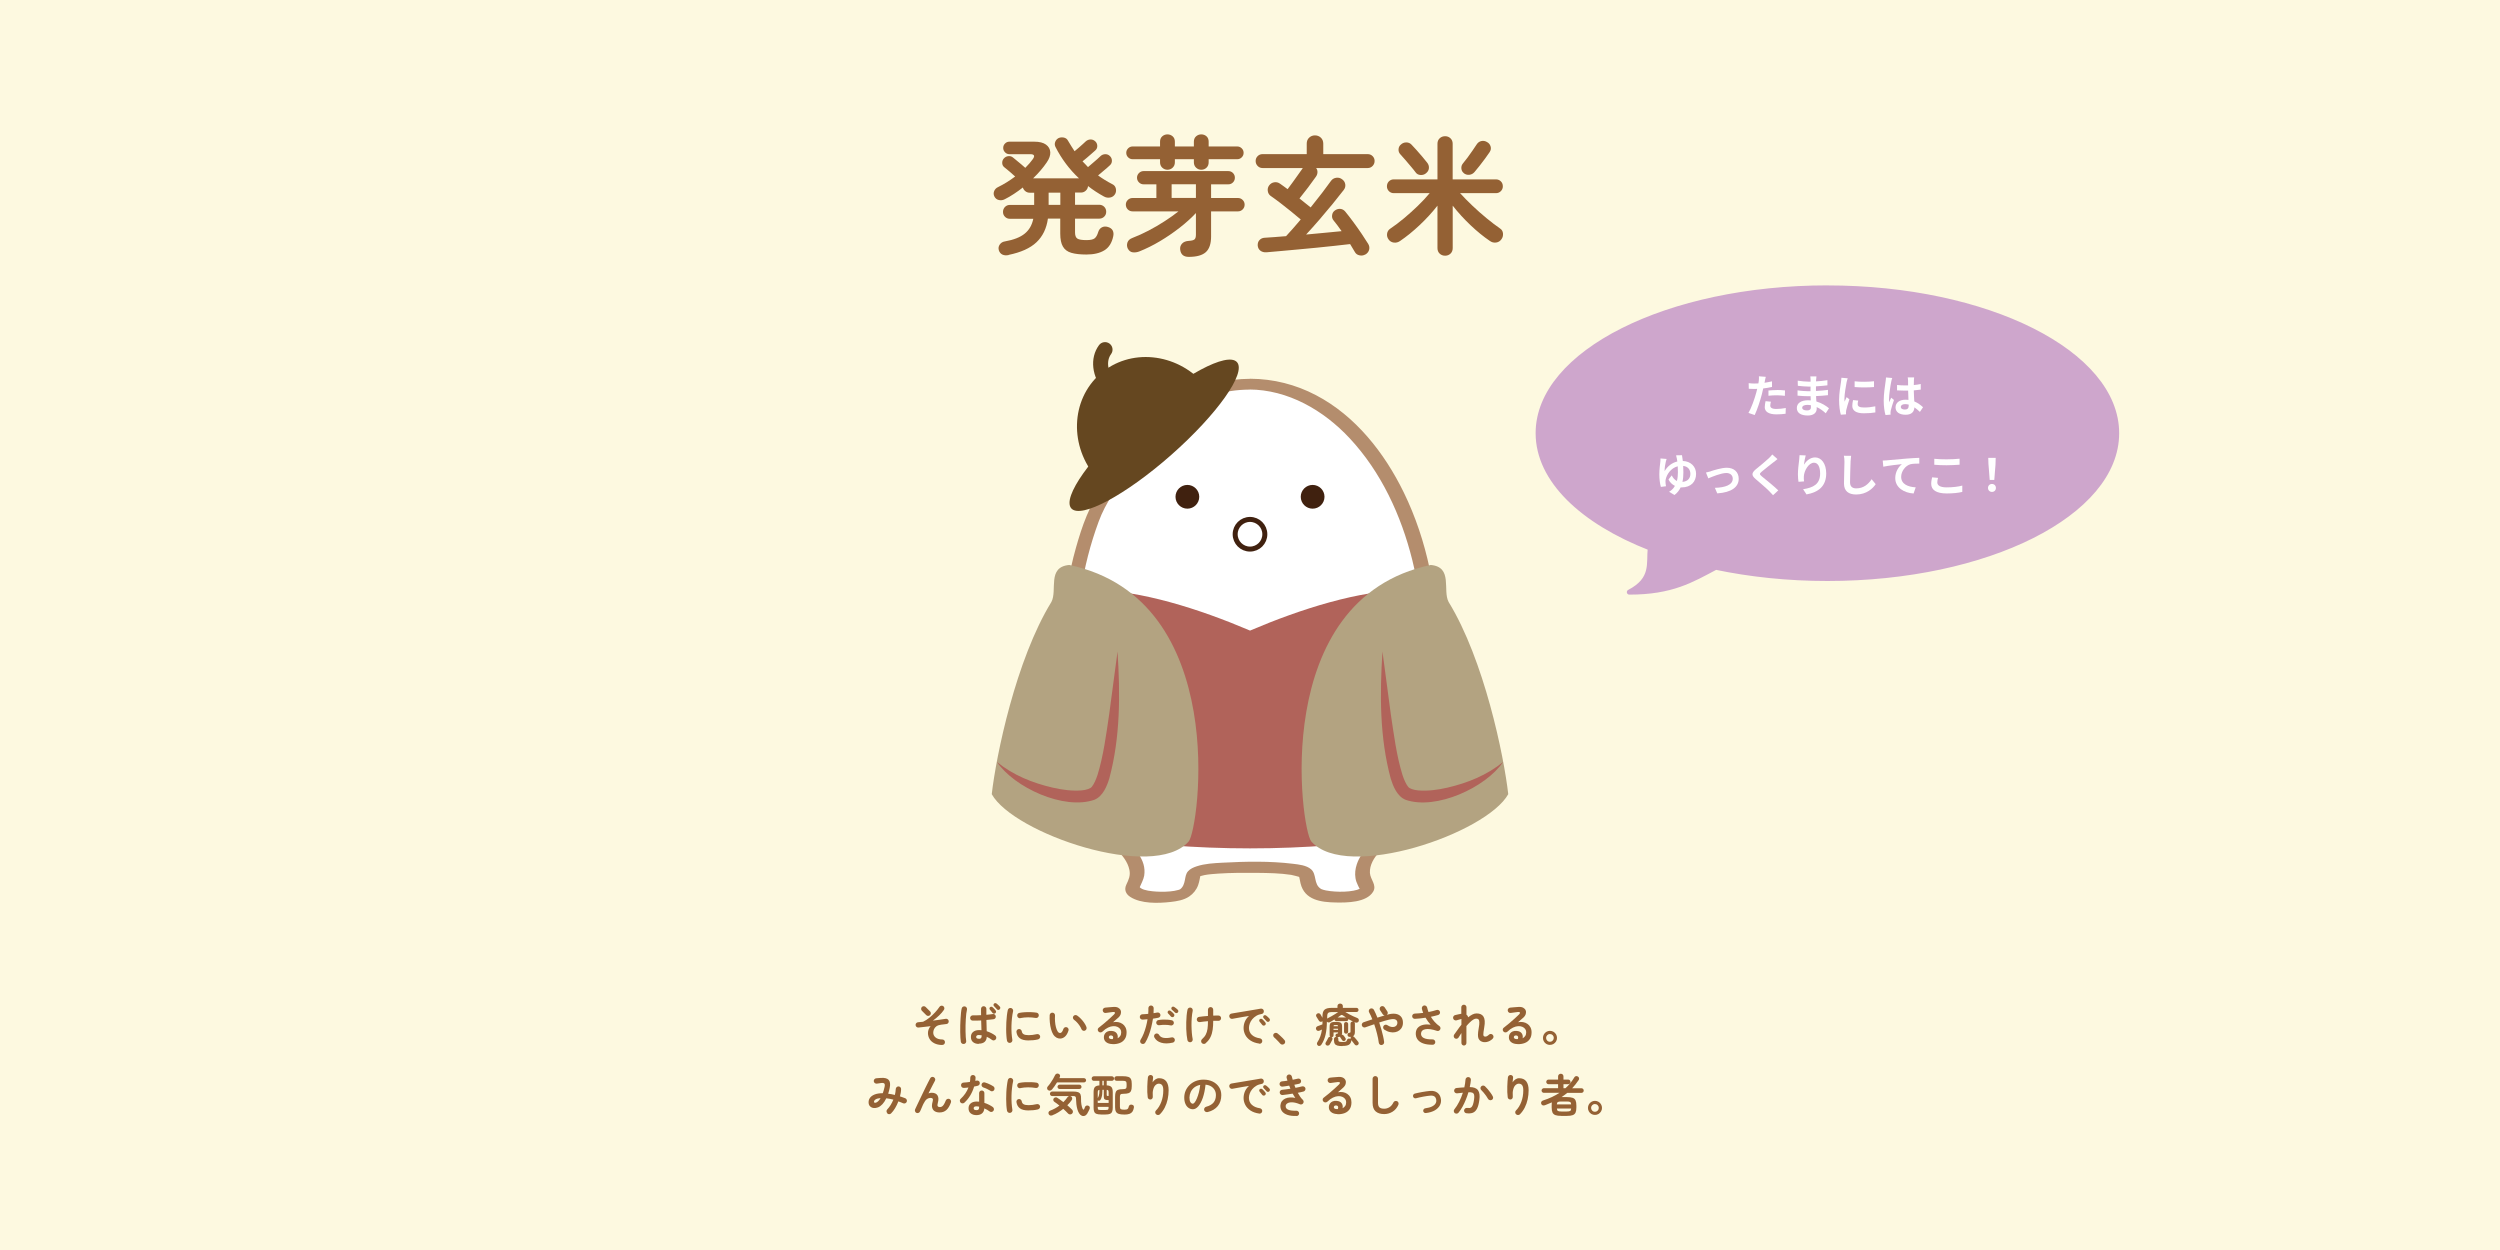 <?xml version="1.0" encoding="UTF-8"?><svg xmlns="http://www.w3.org/2000/svg" viewBox="0 0 600 300"><defs><style>.c{fill:#cea6cc;stroke:#cea6cc;}.c,.d{stroke-linecap:round;stroke-linejoin:round;stroke-width:1.2px;}.d{fill:none;stroke:#40210f;}.e{fill:#40210f;}.e,.f,.g,.h,.i,.j,.k,.l{stroke-width:0px;}.f{fill:#b1635a;}.g{fill:#b3a381;}.h{fill:#b48d6d;}.i{fill:#946134;}.j{fill:#fdf9e0;}.k{fill:#654720;}.l{fill:#fff;}</style></defs><g id="a"><rect class="j" width="600" height="300"/></g><g id="b"><path class="i" d="M242.09,61.21c-.58.12-1.09.09-1.51-.11s-.71-.55-.86-1.04-.07-.96.22-1.37c.29-.42.7-.67,1.22-.75,2.1-.37,3.69-.99,4.76-1.86,1.07-.86,1.76-2.05,2.07-3.57h-5.62c-.46,0-.85-.16-1.17-.48-.32-.32-.48-.71-.48-1.17s.16-.88.48-1.2c.32-.32.71-.48,1.17-.48h5.83v-2.93h-1.06c-.4,0-.74-.12-1.05-.36-.3-.24-.5-.54-.61-.89-.69.54-1.4,1.06-2.14,1.54-.74.49-1.48.92-2.23,1.29-.46.23-.93.29-1.4.17-.48-.11-.83-.4-1.06-.86-.21-.42-.22-.84-.05-1.28.18-.44.49-.76.95-.97,1.37-.67,2.73-1.51,4.09-2.53-.37-.35-.83-.75-1.36-1.2-.53-.45-.94-.79-1.23-1.01-.33-.25-.5-.59-.52-1.03-.01-.44.13-.81.42-1.12.29-.31.65-.49,1.08-.53.43-.04.81.08,1.14.37.21.17.49.4.84.69.35.29.72.6,1.11.92s.7.6.95.83c.75-.75,1.35-1.45,1.81-2.09.56-.79.35-1.19-.62-1.19h-5.02c-.4,0-.74-.15-1.03-.45-.29-.3-.44-.65-.44-1.05,0-.42.15-.77.44-1.06.29-.29.63-.44,1.03-.44h5.99c1.23,0,2.16.23,2.81.7.64.47.99,1.08,1.03,1.83.04.75-.24,1.56-.84,2.43-.87,1.29-1.97,2.57-3.28,3.84h11.01c-2.31-2.16-4.19-4.68-5.65-7.55-.19-.4-.21-.79-.06-1.19.15-.4.41-.7.78-.91.4-.19.82-.23,1.28-.14.46.09.79.34,1,.73.25.44.51.87.78,1.29.27.43.54.85.81,1.26.31-.25.64-.53,1-.84.35-.31.69-.61,1-.89.31-.28.54-.49.69-.64.33-.29.71-.44,1.14-.45.43-.01.81.14,1.14.45.31.29.47.66.48,1.09s-.15.8-.48,1.09c-.19.17-.46.41-.83.73-.36.32-.75.66-1.15,1-.41.34-.76.64-1.08.89.23.23.45.46.67.69s.43.46.64.69c.29-.25.64-.55,1.04-.89.41-.34.8-.68,1.17-1.01.37-.33.64-.58.81-.75.31-.29.69-.44,1.12-.45.44-.01.81.14,1.12.45.31.29.47.66.48,1.09.01.44-.14.8-.45,1.09-.17.17-.42.4-.76.69-.34.29-.7.59-1.08.91-.37.31-.72.6-1.03.87,1,.73,2.13,1.43,3.4,2.09.46.21.74.55.86,1.03.11.48.06.93-.17,1.34-.27.46-.67.74-1.19.84s-1.02.02-1.5-.25c-1.37-.75-2.64-1.58-3.81-2.5-.04.44-.22.81-.55,1.11-.32.3-.71.45-1.17.45h-1.4v2.93h5.8c.48,0,.88.16,1.2.48.32.32.48.72.48,1.2s-.16.85-.48,1.17c-.32.32-.72.48-1.2.48h-5.8v3.31c0,.73.18,1.22.55,1.47.36.25,1.1.37,2.2.37.94,0,1.59-.14,1.95-.42.36-.28.65-.79.86-1.51.17-.54.47-.92.9-1.14.44-.22.92-.24,1.44-.08.56.17.94.45,1.14.84s.24.84.14,1.34c-.33,1.62-1.05,2.77-2.15,3.43-1.1.67-2.54,1-4.31,1-1.5,0-2.7-.14-3.62-.41-.92-.27-1.59-.77-2.01-1.5-.43-.73-.64-1.77-.64-3.12v-3.59h-2.96c-.33,2.37-1.25,4.26-2.75,5.68s-3.72,2.42-6.68,3.03ZM251.67,49.17h2.81v-2.93h-2.81v2.93Z"/><path class="i" d="M285.3,61.65c-1.25,0-1.93-.59-2.06-1.78-.06-.54.09-1.01.45-1.4.36-.4.9-.61,1.61-.66.71-.04,1.17-.16,1.39-.36.22-.2.33-.58.33-1.14v-5.18c-1.08,1.17-2.38,2.33-3.88,3.51-1.51,1.17-3.09,2.26-4.76,3.25-1.66.99-3.31,1.8-4.93,2.45-.54.21-1.07.28-1.58.22-.51-.06-.91-.36-1.2-.9-.23-.48-.25-.97-.08-1.47s.58-.86,1.2-1.09c1.25-.48,2.54-1.07,3.87-1.76s2.62-1.45,3.85-2.25c1.24-.8,2.34-1.58,3.32-2.36h-11.01c-.46,0-.84-.16-1.15-.47-.31-.31-.47-.7-.47-1.15s.16-.81.47-1.12c.31-.31.7-.47,1.15-.47h5.71v-3.28h-3.06c-.44,0-.81-.16-1.12-.47-.31-.31-.47-.69-.47-1.12s.16-.81.47-1.12c.31-.31.69-.47,1.12-.47h20.31c.46,0,.84.16,1.14.47.3.31.45.69.45,1.12s-.15.81-.45,1.12c-.3.31-.68.47-1.14.47h-4.12v3.28h6.46c.44,0,.81.16,1.12.47.31.31.47.69.47,1.12,0,.46-.16.84-.47,1.15-.31.31-.69.47-1.12.47h-6.46v6.02c0,1.75-.42,3-1.26,3.76-.84.76-2.21,1.14-4.1,1.14ZM280.19,40.74c-.48,0-.89-.17-1.25-.5-.35-.33-.53-.76-.53-1.28v-.75h-6.58c-.42,0-.77-.15-1.08-.45-.3-.3-.45-.66-.45-1.08s.15-.77.45-1.08c.3-.3.66-.45,1.08-.45h6.58v-1.15c0-.54.18-.97.53-1.28.35-.31.77-.47,1.25-.47s.89.16,1.25.47c.35.31.53.74.53,1.28v1.15h4.56v-1.15c0-.54.18-.97.53-1.28.35-.31.77-.47,1.25-.47s.92.16,1.26.47c.34.31.51.74.51,1.28v1.15h6.86c.42,0,.77.15,1.08.45.3.3.45.66.45,1.08s-.15.78-.45,1.08c-.3.3-.66.45-1.08.45h-6.86v.75c0,.52-.17.95-.51,1.28-.34.33-.76.5-1.26.5s-.89-.17-1.25-.5c-.35-.33-.53-.76-.53-1.28v-.75h-4.56v.75c0,.52-.18.95-.53,1.28-.35.33-.77.5-1.25.5ZM281.19,47.51h5.83v-3.28h-5.83v3.28Z"/><path class="i" d="M327.71,61.05c-.44.27-.92.35-1.44.23-.52-.11-.89-.39-1.12-.83-.31-.56-.69-1.19-1.12-1.87-1.1.12-2.35.27-3.73.42-1.38.16-2.82.31-4.32.45-1.5.15-2.99.29-4.46.42-1.48.14-2.86.26-4.15.38-1.29.11-2.42.21-3.4.3-.6.04-1.1-.09-1.48-.39-.39-.3-.6-.72-.64-1.26-.02-.52.12-.95.44-1.29s.73-.53,1.25-.55c.71-.04,1.5-.09,2.37-.16s1.79-.13,2.75-.22c.5-.54,1.05-1.15,1.65-1.83.6-.68,1.23-1.4,1.87-2.17-.71-.6-1.5-1.26-2.37-1.97-.87-.71-1.74-1.39-2.59-2.04s-1.6-1.2-2.25-1.64c-.4-.29-.63-.69-.7-1.19-.07-.5.04-.95.33-1.34.31-.42.72-.67,1.22-.75s.97.03,1.4.34c.27.19.56.39.86.61.3.22.62.45.95.7.37-.5.78-1.05,1.22-1.65.44-.6.86-1.2,1.28-1.79s.78-1.11,1.09-1.54l.06-.09h-9.67c-.46,0-.85-.17-1.17-.5-.32-.33-.48-.73-.48-1.19s.16-.85.48-1.17c.32-.32.71-.48,1.17-.48h10.61v-2.5c0-.6.19-1.09.58-1.45.38-.36.85-.55,1.39-.55s1.03.18,1.42.55c.38.36.58.85.58,1.45v2.5h10.67c.46,0,.85.16,1.17.48.32.32.48.71.48,1.17s-.16.85-.48,1.19c-.32.33-.71.5-1.17.5h-12.39c.23.29.34.62.33,1-.01.37-.13.73-.36,1.06-.52.75-1.15,1.61-1.89,2.59s-1.43,1.86-2.07,2.65c.48.4.95.78,1.42,1.14.47.36.89.7,1.26,1.01.98-1.21,1.89-2.37,2.75-3.49.85-1.12,1.57-2.09,2.15-2.9.31-.42.73-.66,1.26-.73.53-.07,1,.06,1.42.39.42.31.66.71.73,1.19.07.48-.05.93-.36,1.34-.77,1-1.66,2.12-2.68,3.37-1.02,1.25-2.08,2.51-3.18,3.78s-2.16,2.46-3.18,3.56c1.52-.15,3.01-.29,4.48-.42,1.47-.13,2.81-.27,4.04-.39-.33-.48-.67-.94-1-1.39-.33-.45-.65-.85-.94-1.2-.29-.35-.41-.77-.34-1.25.06-.48.28-.85.66-1.12.4-.29.83-.42,1.29-.39s.87.25,1.2.64c.58.71,1.22,1.53,1.92,2.48.7.95,1.37,1.89,2.01,2.84.64.95,1.17,1.76,1.59,2.45.27.46.34.92.22,1.39-.12.47-.42.85-.87,1.14Z"/><path class="i" d="M346.83,61.37c-.52,0-.96-.17-1.31-.5-.35-.33-.53-.78-.53-1.34v-10.17c-1.25,1.6-2.67,3.15-4.26,4.65-1.59,1.5-3.17,2.78-4.73,3.84-.46.31-.95.44-1.48.37s-.95-.31-1.26-.75c-.31-.42-.43-.88-.36-1.39s.33-.91.76-1.2c1.06-.71,2.16-1.54,3.31-2.5,1.14-.96,2.26-1.96,3.34-3.01,1.08-1.05,2.02-2.05,2.81-3.01h-8.61c-.46,0-.85-.16-1.17-.48-.32-.32-.48-.71-.48-1.17s.16-.87.48-1.19c.32-.31.71-.47,1.17-.47h10.48v-8.55c0-.54.18-.98.53-1.31.35-.33.79-.5,1.31-.5s.93.17,1.28.5c.35.33.53.77.53,1.31v8.55h10.39c.46,0,.85.16,1.17.47.32.31.48.71.48,1.19s-.16.85-.48,1.17c-.32.32-.71.48-1.17.48h-8.61c.85.94,1.83,1.93,2.93,2.98,1.1,1.05,2.24,2.05,3.4,3.01,1.16.96,2.26,1.79,3.28,2.5.42.27.64.67.69,1.19.04.52-.08.98-.37,1.37-.31.46-.74.72-1.28.8-.54.07-1.03-.05-1.47-.36-1.54-1.04-3.09-2.3-4.66-3.79-1.57-1.49-3-3.05-4.29-4.7v10.17c0,.56-.18,1.01-.53,1.34-.35.33-.78.5-1.28.5ZM342.25,41.58c-.37.31-.81.45-1.31.42s-.88-.22-1.15-.58c-.29-.4-.67-.87-1.14-1.42-.47-.55-.93-1.1-1.39-1.64s-.85-.99-1.19-1.34c-.31-.33-.45-.73-.42-1.2.03-.47.22-.85.58-1.14.35-.33.78-.5,1.28-.5s.92.18,1.25.53c.35.35.76.79,1.23,1.33.47.53.94,1.07,1.4,1.61.47.54.85,1.01,1.14,1.4.31.4.45.83.41,1.31-.04.48-.27.88-.69,1.22ZM351.32,41.55c-.35-.27-.55-.63-.59-1.09-.04-.46.07-.85.34-1.19.33-.39.71-.88,1.14-1.45.43-.57.84-1.15,1.23-1.73.4-.58.71-1.05.94-1.4.29-.46.68-.74,1.15-.84.48-.1.94-.02,1.37.25.42.23.7.57.84,1.03.15.46.07.92-.22,1.37-.29.44-.65.95-1.08,1.53-.43.58-.87,1.17-1.33,1.75-.46.58-.87,1.09-1.25,1.53-.33.37-.74.59-1.23.64-.49.05-.93-.08-1.33-.39Z"/><path class="l" d="M300,92.2c-3.73,0-7.36.69-10.81,1.99-5.44,2.05-7.11,8.2-12.36,12.99-4.63,4.23-11.15,8.1-14.64,17.44-3.46,9.25-5.57,19.86-5.57,31.2,0,20.78,3.04,37.62,13.54,47.92.67.65,4.44,4.68,1.91,8.65-2.1,3.3,9.65,3.6,12.2,1.95,1.95-1.26,1.78-3.26,2.17-4.42.47-1.38,6.4-1.72,13.55-1.72s13.08.34,13.55,1.72c.39,1.16.23,3.17,2.18,4.42,2.55,1.65,14.31,1.35,12.2-1.95-2.53-3.97,1.24-7.99,1.91-8.65,10.51-10.3,13.54-27.14,13.54-47.92h0c0-35.13-19.42-63.62-43.38-63.62Z"/><path class="h" d="M300.15,90.91c-5.61.04-12.16,1.2-16.27,5.32-1.76,1.76-3.09,3.9-4.56,5.89s-3.04,3.76-4.9,5.35c-3.37,2.88-6.88,5.61-9.59,9.17-3.36,4.41-5.13,9.6-6.62,14.88-3.34,11.85-3.83,24.1-2.96,36.33.71,9.97,2.44,20.24,7.47,29.03,1.08,1.88,2.31,3.67,3.71,5.33,1.11,1.32,2.47,2.45,3.44,3.88.56.82.99,1.71,1.19,2.69.28,1.38-.17,2.33-.74,3.53s-.13,2.25.93,2.94c2.61,1.69,6.75,1.55,9.7,1.22,1.52-.17,3.17-.44,4.47-1.32.97-.66,1.73-1.6,2.13-2.71.17-.47.28-.96.38-1.45.03-.17.08-.35.1-.52.06-.46.21-.33-.03-.27-.2.05-.05.27-.17.17.06.05.11-.06.14-.07.38-.1.75-.21,1.13-.28,1.06-.2,2.16-.27,3.23-.35,3.13-.21,6.27-.21,9.41-.18,2.71.03,5.47.07,8.15.48.57.09,1.42.38,1.8.45.05,0,.2.13.23.16-.13-.13-.17-.37-.08.02.11.46.18.94.29,1.4.97,4.06,4.96,4.54,8.5,4.6,2.64.05,7.31.03,8.91-2.57.99-1.61-.67-2.91-.76-4.54-.1-1.88.99-3.65,2.22-4.98,2.92-3.13,5.44-6.35,7.37-10.2,4.58-9.14,6-19.66,6.51-29.76.15-2.95.21-5.91.21-8.87l-1.91,1.42h0c.69,0,1.91-.6,1.91-1.42-.03-12.88-2.51-25.84-8.17-37.47-4.63-9.49-11.58-18.4-21.09-23.37-4.89-2.56-10.2-3.91-15.73-3.94-.76,0-1.83.59-1.91,1.42-.09.92.92,1.16,1.61,1.16,9.34.04,17.85,4.99,24.09,11.67,7.59,8.12,12.39,18.55,15.06,29.25,1.76,7.04,2.59,14.28,2.61,21.54l1.91-1.42h0c-.69,0-1.91.59-1.91,1.42-.01,10.45-.55,21.27-3.81,31.27-1.33,4.08-3.13,8.08-5.65,11.58-2.08,2.89-5.35,5.21-6.48,8.69-.35,1.07-.48,2.16-.3,3.28.1.6.3,1.15.57,1.69.14.29.37.82.46.9-.04-.04.02-.03.09-.13,0,0-.2.14-.07.08-.45.21-.84.34-1.56.47-1.32.25-2.99.3-4.43.2-.72-.05-1.44-.12-2.14-.26-.24-.05-.37-.08-.62-.15-.15-.05-.31-.1-.46-.16-.28-.13.1.08-.15-.08-1.8-1.14-.93-3.46-2.35-4.69-1.12-.97-2.95-1.15-4.35-1.32-5.55-.68-11.35-.56-16.92-.26-2.05.11-4.23.22-6.19.87-.75.25-1.55.59-2.08,1.2s-.6,1.38-.75,2.13c-.17.84-.42,1.66-1.14,2.18-.07.05-.19.08-.26.12.33-.16,0,0-.09.02-.34.1-.69.18-1.04.24-1.22.21-2.95.27-4.36.17-1.16-.08-2.8-.24-3.64-.79-.26-.17-.12-.08-.27-.25,0,0-.06.07-.01-.05.21-.55.9-1.79,1.05-2.72.62-3.99-2.51-6.58-4.82-9.27-5.98-6.96-8.72-16-10.1-24.91-.84-5.41-1.19-10.88-1.3-16.34-.12-5.93.11-11.83,1-17.7s2.29-11.32,4.28-16.73c1.7-4.61,4.42-8.55,8.03-11.86,3.23-2.97,6.83-5.47,9.57-8.94,1.47-1.87,2.75-3.9,4.26-5.74s3.17-3.05,5.47-3.79c2.87-.92,5.81-1.36,8.82-1.38,1.99-.02,2.66-2.59.3-2.58Z"/><path class="e" d="M282.12,119.23c0-1.57,1.28-2.85,2.85-2.85s2.85,1.28,2.85,2.85-1.28,2.85-2.85,2.85-2.85-1.28-2.85-2.85Z"/><path class="f" d="M353.84,193.79c-1.63,5.6-27.48,9.82-53.84,9.82s-52.21-4.21-53.84-9.82c-1.63-5.62,16.18-52.16,16.18-52.16,11.3,0,25.49,4.51,37.67,9.71,12.18-5.2,26.36-9.71,37.67-9.71,0,0,17.81,46.55,16.18,52.16Z"/><path class="e" d="M317.88,119.23c0-1.57-1.28-2.85-2.85-2.85s-2.85,1.28-2.85,2.85,1.28,2.85,2.85,2.85,2.85-1.28,2.85-2.85Z"/><path class="g" d="M314.72,201.96c8.48,9.6,42.06-1.96,47.26-11.36-1.04-9.19-5.78-32.24-14.31-46.12-1.5-2.8,1.1-8.4-4.29-8.89-38.91,8.2-31.16,63.54-28.66,66.37Z"/><path class="f" d="M360.76,182.85c-4.17,6.16-16.11,11.64-23.4,9.11-2.09-.83-3.05-3.37-3.59-5.11-2.68-9.95-2.63-20.3-1.98-30.49,0,0,2,15.02,2,15.02.74,4.94,1.38,9.99,2.79,14.57.36,1.1.85,2.23,1.36,2.86.31.47,1.35.79,2.44.89,2.22.19,4.68-.12,7.03-.67,4.8-1.12,9.47-2.99,13.35-6.17h0Z"/><path class="d" d="M296.44,128.22c0-1.97,1.6-3.56,3.56-3.56s3.56,1.59,3.56,3.56-1.59,3.56-3.56,3.56-3.56-1.6-3.56-3.56Z"/><path class="g" d="M285.28,201.96c-8.48,9.6-42.06-1.96-47.26-11.36,1.04-9.19,5.78-32.24,14.31-46.12,1.5-2.8-1.1-8.4,4.29-8.89,38.91,8.2,31.16,63.54,28.66,66.37Z"/><path class="f" d="M239.24,182.85c3.88,3.18,8.55,5.05,13.35,6.17,2.35.55,4.81.86,7.03.67,1.09-.1,2.12-.42,2.44-.89.51-.62,1-1.76,1.36-2.86,1.41-4.58,2.06-9.62,2.79-14.57l2-15.02c.65,10.19.7,20.54-1.98,30.49-.54,1.74-1.5,4.28-3.59,5.11-7.3,2.54-19.22-2.93-23.4-9.11h0Z"/><path class="k" d="M296.88,86.92c2.28,2.59-4.77,12.54-15.75,22.23-10.98,9.69-21.74,15.44-24.02,12.86-2.28-2.59,4.77-12.54,15.75-22.23,10.98-9.69,21.74-15.44,24.02-12.86Z"/><path class="k" d="M263.27,114.8c-6.68-7.57-6.34-18.78.75-25.04,7.09-6.26,18.26-5.19,24.94,2.38l-25.69,22.66Z"/><path class="k" d="M266.37,94.52c-.5,0-.99-.21-1.35-.61-3.02-3.43-3.54-7.98-1.26-11.07.59-.8,1.72-.97,2.52-.38.8.59.97,1.72.38,2.52-1.27,1.72-.83,4.41,1.06,6.56.66.75.59,1.88-.16,2.54-.34.3-.77.45-1.19.45Z"/><path class="c" d="M438.57,69.09c-38.34,0-69.42,15.61-69.42,34.87,0,11.21,10.55,21.18,26.91,27.56-.39,3.75.88,7.52-5.02,10.59,10.19,0,14.9-2.88,20.74-5.97,8.25,1.73,17.3,2.7,26.8,2.7,38.34,0,69.42-15.61,69.42-34.87s-31.08-34.87-69.42-34.87Z"/><path class="i" d="M226.14,250.8c-.76-.01-1.4-.15-1.91-.42-.51-.26-.89-.61-1.14-1.04s-.38-.9-.38-1.41c0-.29.05-.58.16-.87.11-.29.27-.55.48-.78-.53.06-1.06.13-1.57.18-.51.06-.96.11-1.35.15-.18.01-.34-.03-.47-.15-.13-.11-.21-.26-.22-.44-.01-.17.03-.33.15-.46s.25-.21.43-.22c.19-.01.39-.03.6-.06.21-.03.42-.04.62-.06.53-.25,1.04-.58,1.53-.98s.95-.83,1.37-1.29.76-.89,1.03-1.3c.1-.15.24-.24.41-.28s.33,0,.49.1c.14.09.23.23.27.41.04.18,0,.34-.1.49-.29.44-.67.88-1.14,1.33s-.97.87-1.51,1.25c.58-.07,1.13-.15,1.66-.22.53-.08,1-.15,1.39-.21.17-.04.33,0,.48.09.15.1.24.23.26.41.04.17,0,.33-.09.48-.1.15-.23.24-.4.26-.18.03-.39.06-.62.08-.23.03-.48.06-.73.09-.46.06-.83.19-1.1.38-.27.2-.46.43-.58.71-.12.27-.18.55-.18.82,0,.45.18.84.55,1.15.36.31.91.48,1.64.49.18,0,.33.07.45.2.12.13.18.28.17.46,0,.18-.06.33-.19.46-.13.13-.28.19-.46.18ZM222.31,243.64l-1.06-1.06c-.12-.12-.18-.27-.18-.45s.06-.33.18-.46c.12-.12.27-.18.45-.18s.33.06.45.18l1.06,1.06c.13.12.19.27.19.45s-.06.33-.19.45c-.12.13-.27.19-.45.19s-.33-.06-.45-.18Z"/><path class="i" d="M231.34,250.55c-.17.03-.33,0-.47-.1-.14-.1-.23-.24-.27-.42-.04-.24-.08-.56-.1-.97s-.04-.87-.05-1.38c0-.51,0-1.04.01-1.59s.04-1.09.07-1.61c.03-.52.07-1,.11-1.42.05-.43.1-.78.17-1.04.04-.17.13-.31.29-.4.16-.09.32-.12.49-.08.17.04.31.14.4.29.09.15.12.31.08.49-.06.27-.12.6-.17,1-.05.4-.08.84-.11,1.32-.03.48-.05.97-.06,1.47s-.01.99,0,1.46c0,.47.02.9.05,1.29.03.39.06.7.1.95.04.17,0,.33-.1.48-.1.14-.24.23-.42.27ZM234.93,250.54c-.58,0-1.04-.14-1.39-.43-.35-.28-.52-.69-.52-1.23s.17-.92.52-1.21c.35-.3.83-.45,1.44-.45.19,0,.38.01.57.03,0-.34-.02-.71-.03-1.11-.01-.4-.02-.81-.04-1.23-.38.02-.75.04-1.11.04-.36,0-.66,0-.92,0-.18,0-.33-.07-.45-.2-.12-.13-.17-.28-.17-.46.01-.17.08-.32.21-.44s.28-.17.45-.17c.25,0,.55,0,.89,0s.7-.02,1.08-.04c0-.27-.01-.54-.01-.79v-.71c0-.18.06-.33.18-.46.12-.13.27-.19.45-.19s.33.06.46.19.19.28.19.46c0,.22,0,.45,0,.69,0,.24,0,.48,0,.72.31-.03.6-.06.86-.09.27-.03.49-.06.67-.09.17-.04.33,0,.47.1.14.1.23.24.25.42.04.17,0,.33-.1.47-.1.14-.24.23-.42.25-.2.03-.45.06-.76.09-.3.03-.62.06-.96.09.01.5.03.99.04,1.46s.03.88.03,1.24c.4.13.77.28,1.12.46.35.18.65.37.91.56.14.11.23.25.26.43.03.18,0,.34-.11.48-.1.14-.24.23-.42.27s-.34,0-.49-.11c-.17-.14-.37-.27-.58-.4s-.44-.25-.67-.35c-.07,1.1-.72,1.65-1.94,1.65ZM234.93,249.32c.23,0,.4-.05.5-.16s.16-.26.16-.48v-.21c-.22-.04-.44-.07-.66-.07s-.39.04-.49.13c-.1.09-.16.2-.16.33s.05.25.15.32.27.12.5.12ZM238.86,243.18c-.09.08-.21.11-.34.1-.13-.01-.24-.08-.32-.18-.07-.11-.17-.24-.3-.39-.13-.16-.24-.29-.34-.41-.06-.08-.09-.17-.09-.29,0-.11.06-.21.15-.29.09-.08.18-.12.3-.11.11,0,.21.05.31.13.1.09.22.21.37.36.14.15.26.29.36.42.08.1.11.21.09.34-.02.13-.08.23-.18.32ZM239.9,242.26c-.09.09-.21.13-.33.12-.13-.01-.24-.06-.32-.16-.09-.1-.2-.22-.33-.37-.13-.14-.26-.27-.37-.39-.07-.07-.11-.16-.11-.28s.04-.21.13-.31c.08-.08.18-.12.29-.12s.22.03.31.1c.12.09.25.2.4.34.15.14.28.27.38.39.09.09.13.2.12.33s-.06.24-.16.33Z"/><path class="i" d="M242.44,250.29c-.18.03-.34,0-.49-.11-.14-.1-.23-.24-.27-.41-.07-.37-.12-.79-.15-1.28-.04-.49-.05-1-.05-1.54s.01-1.08.04-1.63c.03-.55.07-1.07.13-1.57.06-.5.13-.95.22-1.34.04-.17.13-.31.28-.4.15-.1.31-.13.49-.09.17.04.31.14.41.29.1.15.13.31.09.49-.12.51-.21,1.07-.27,1.66-.06.6-.11,1.2-.12,1.82-.02.62,0,1.21.03,1.79.04.58.1,1.11.18,1.58.04.17,0,.33-.1.47-.1.14-.24.23-.42.27ZM246.87,249.71c-.94,0-1.63-.17-2.09-.51-.46-.34-.73-.83-.83-1.49-.03-.17,0-.33.11-.48.1-.14.25-.23.43-.26.17-.02.33.02.48.12.14.1.23.25.26.43.04.31.19.54.44.69.25.15.66.23,1.23.23s1.19-.08,1.96-.25c.17-.04.33-.01.49.09.15.1.24.24.28.41s0,.33-.1.48c-.1.15-.24.24-.41.29-.39.09-.78.16-1.16.19-.39.04-.75.05-1.09.05ZM244.9,244.36c-.17.04-.33,0-.48-.09-.15-.1-.24-.24-.28-.42-.04-.17,0-.33.09-.49.1-.15.24-.24.42-.27.4-.08.85-.13,1.35-.16.5-.03.99-.03,1.48-.01.49.02.92.06,1.3.12.18.03.32.12.42.26.1.15.13.31.1.49-.03.18-.12.32-.26.42-.15.1-.31.13-.48.1-.58-.1-1.19-.15-1.81-.15-.63,0-1.24.06-1.84.18Z"/><path class="i" d="M254.5,249.26c-.33.01-.65-.06-.95-.23-.3-.17-.57-.43-.8-.8-.19-.32-.36-.73-.5-1.23-.14-.5-.23-1.04-.29-1.62-.06-.58-.07-1.16-.04-1.73.01-.18.08-.33.21-.45.13-.12.28-.17.46-.16.18,0,.33.08.45.21.12.13.17.29.16.47-.03.5-.03,1,.01,1.47.04.48.1.92.21,1.31.1.39.23.72.38.98.17.3.37.44.63.44.31,0,.57-.33.78-.97.06-.17.17-.29.32-.37s.32-.1.5-.04c.17.05.29.16.37.32.08.16.09.33.03.49-.2.63-.47,1.1-.81,1.41-.34.31-.71.47-1.1.49ZM260.38,247.36c-.17.06-.34.06-.5-.02-.16-.08-.28-.2-.34-.37-.11-.27-.25-.54-.44-.81s-.39-.53-.62-.78-.46-.45-.7-.62c-.14-.1-.23-.24-.27-.42-.04-.18,0-.34.12-.49.12-.14.26-.22.43-.24.17-.01.33.03.48.14.3.21.6.46.89.77.29.3.56.63.79.97.24.35.41.68.53,1.02.06.17.05.33-.02.5-.07.17-.19.28-.36.34Z"/><path class="i" d="M267.02,250.58c-.66-.01-1.17-.17-1.55-.47-.38-.3-.56-.72-.54-1.24.01-.31.1-.58.26-.81.16-.23.38-.4.66-.52.28-.12.6-.16.96-.12.58.05.98.25,1.21.59s.3.73.21,1.17c.25-.12.46-.3.62-.54.16-.23.24-.54.24-.91,0-.28-.08-.54-.24-.76s-.39-.4-.68-.53-.63-.18-1.01-.16-.79.13-1.23.34-.89.53-1.35.98c-.13.12-.29.18-.49.18-.19,0-.35-.08-.47-.22-.12-.14-.17-.29-.16-.47.01-.18.08-.32.22-.42.45-.34.89-.7,1.34-1.08s.87-.75,1.28-1.12c.41-.37.76-.7,1.07-1,.19-.19.26-.34.2-.46-.06-.12-.22-.17-.47-.13-.25.03-.52.06-.84.11-.31.04-.61.08-.88.12-.17.03-.33-.01-.47-.12-.14-.11-.23-.25-.25-.43-.03-.17.01-.33.12-.47s.25-.22.43-.25c.16-.02.36-.04.6-.06s.49-.04.75-.06c.26-.02.47-.04.65-.05.47-.04.85.03,1.15.18.29.16.5.37.6.64.11.27.11.56.02.88-.1.32-.3.62-.62.9-.14.12-.33.28-.55.47s-.44.39-.67.59c.41-.08.81-.08,1.2-.02.39.07.74.21,1.04.42.31.21.55.48.73.83s.27.74.27,1.2c0,.66-.14,1.2-.43,1.62-.29.43-.68.74-1.19.94-.5.2-1.08.29-1.74.28ZM266.83,249.38h.06s.05,0,.08,0c.03,0,.07,0,.11,0,.1-.24.12-.44.05-.59-.07-.16-.19-.25-.39-.28-.17-.02-.32,0-.43.07-.11.07-.17.18-.19.33,0,.29.22.45.69.48Z"/><path class="i" d="M273.94,250.46c-.15-.09-.25-.23-.29-.4-.04-.17-.02-.33.08-.49.28-.45.53-.95.75-1.5.22-.55.4-1.12.56-1.71.16-.59.28-1.17.37-1.74-.21.02-.41.04-.61.05s-.38.03-.56.04c-.18,0-.34-.04-.47-.16-.13-.11-.21-.26-.22-.44,0-.18.05-.34.16-.47.11-.13.26-.2.44-.21.22-.01.44-.03.69-.04s.48-.04.73-.06c.02-.25.04-.48.04-.7,0-.22,0-.44,0-.64,0-.18.05-.33.16-.46.12-.13.26-.2.44-.21.18,0,.33.05.46.17s.2.27.21.45c.01.37,0,.78-.03,1.23.16-.03.31-.06.46-.08s.28-.05.41-.08c.18-.04.34,0,.49.09.15.09.24.23.28.4.04.18,0,.34-.09.49-.1.14-.23.23-.41.27-.18.04-.38.07-.59.11s-.45.07-.69.11c-.1.66-.24,1.33-.41,2.04-.17.7-.38,1.38-.63,2.02-.24.64-.52,1.21-.83,1.71-.09.15-.23.25-.4.29-.17.04-.33.02-.49-.08ZM281.45,250.23c-1.07.25-1.99.25-2.76.02-.77-.23-1.31-.65-1.64-1.27-.08-.16-.1-.32-.05-.49.05-.17.15-.3.31-.38.16-.09.32-.1.49-.05.17.05.3.16.38.31.21.38.57.62,1.08.71.51.09,1.15.06,1.92-.11.17-.04.33,0,.49.09.15.1.25.23.28.41.04.18,0,.34-.09.49-.1.15-.24.24-.42.28ZM280.93,246.1c-.25-.06-.53-.1-.84-.12-.32-.02-.64-.03-.96-.02-.32.01-.62.04-.89.09-.17.03-.33,0-.47-.1-.14-.1-.23-.23-.27-.39-.03-.17,0-.33.1-.48.1-.15.23-.24.41-.26.34-.07.7-.1,1.08-.12.38-.01.75,0,1.13.02.38.03.72.08,1.03.15.17.04.29.13.38.28.09.15.12.31.08.49-.04.17-.14.29-.29.38s-.31.12-.48.08ZM281.7,244c-.09.09-.21.13-.34.12s-.24-.06-.33-.15c-.09-.1-.2-.22-.33-.37-.13-.14-.25-.27-.36-.38-.07-.07-.11-.17-.11-.28,0-.11.04-.22.12-.31.08-.08.18-.12.29-.12.11,0,.22.03.31.1.12.08.25.19.4.33.15.14.28.27.38.39.09.09.13.2.12.33,0,.13-.06.24-.15.34ZM282,243.02c-.09-.1-.21-.22-.36-.35-.14-.13-.27-.25-.39-.34-.07-.07-.12-.17-.13-.28s.02-.22.1-.31c.07-.09.17-.13.28-.15.12-.01.22.02.31.08.12.07.26.17.43.3s.3.25.41.36c.09.09.14.2.15.33s-.04.24-.13.34c-.08.09-.19.14-.32.15-.13,0-.25-.04-.34-.13Z"/><path class="i" d="M285.74,250.12c-.18.04-.34,0-.49-.09-.14-.1-.23-.23-.27-.41-.07-.34-.13-.74-.18-1.2-.05-.46-.08-.96-.1-1.49-.02-.53-.02-1.07,0-1.61.01-.54.04-1.07.09-1.59s.12-.98.21-1.41c.04-.18.13-.32.28-.41s.31-.12.48-.09c.17.04.31.13.4.28.09.15.12.31.09.49-.11.51-.19,1.07-.23,1.69-.05.61-.07,1.23-.06,1.85s.03,1.21.08,1.77c.05.56.11,1.05.2,1.47.04.17,0,.33-.09.48-.09.15-.23.24-.4.28ZM289.38,250.38c-.14.12-.3.17-.48.16s-.34-.08-.46-.21c-.12-.14-.18-.29-.17-.48.01-.18.08-.33.22-.45.39-.35.69-.71.89-1.1s.35-.84.42-1.36c.08-.52.11-1.14.11-1.86-.35.03-.69.06-1.02.1-.33.04-.62.08-.89.12-.18.03-.34,0-.49-.1-.14-.1-.23-.23-.27-.4-.03-.18,0-.34.1-.49.1-.14.24-.23.42-.26.27-.04.6-.08.98-.12s.77-.07,1.17-.1v-1.48c0-.18.06-.33.18-.46.12-.13.27-.19.45-.19s.33.06.45.19c.12.13.18.28.18.46v1.4c.25-.01.49-.02.71-.02h.57c.18,0,.33.08.45.21.12.13.18.28.16.46,0,.18-.08.33-.21.44-.13.12-.29.17-.47.16-.35-.01-.75-.01-1.21,0v.06c0,.74-.04,1.43-.13,2.07-.09.64-.26,1.23-.52,1.77-.26.54-.64,1.03-1.16,1.46Z"/><path class="i" d="M302.22,250.46c-.85-.12-1.55-.37-2.11-.74s-.97-.82-1.24-1.34c-.27-.53-.41-1.07-.41-1.64s.11-1.11.33-1.61c.22-.5.55-.93.97-1.3-.43.07-.89.14-1.38.22-.49.08-.96.17-1.42.25-.46.08-.86.16-1.2.22-.18.03-.34-.01-.48-.12-.14-.11-.22-.25-.25-.42-.03-.18,0-.34.11-.48s.25-.22.43-.25c.23-.04.53-.08.89-.15.36-.06.76-.13,1.21-.2.45-.07.9-.15,1.37-.23s.93-.16,1.38-.23c.45-.08.86-.15,1.24-.21.38-.06.68-.12.92-.16.17-.03.32,0,.47.11.15.1.24.23.26.4.04.17,0,.33-.08.49-.09.15-.22.24-.39.27-.5.08-.95.23-1.33.46-.38.23-.7.5-.97.82s-.46.66-.59,1.02c-.13.36-.2.71-.2,1.05,0,.7.24,1.26.71,1.69.47.43,1.12.7,1.94.82.17.03.31.12.42.26.11.14.15.3.12.48-.02.18-.1.32-.25.43-.14.11-.3.15-.47.12ZM303.59,246.05c-.09.08-.21.11-.34.1-.13-.01-.24-.08-.32-.18-.08-.1-.18-.23-.3-.38-.12-.15-.23-.29-.33-.4-.06-.08-.1-.17-.09-.29,0-.11.05-.21.15-.29.09-.08.19-.12.3-.11.11,0,.21.05.31.12.11.09.23.22.37.37.14.15.26.29.35.41.08.1.11.22.09.35-.02.13-.08.23-.18.31ZM304.63,245.12c-.09.09-.21.14-.34.13-.13,0-.24-.06-.33-.16-.09-.1-.2-.22-.33-.37-.13-.14-.25-.27-.36-.38-.07-.07-.11-.17-.11-.28s.04-.22.12-.3c.08-.08.18-.12.29-.12s.22.03.31.1c.11.08.25.19.4.33s.28.27.38.39c.09.09.13.2.12.33,0,.13-.06.24-.15.33Z"/><path class="i" d="M308.19,250.55c-.14.12-.29.16-.48.15-.18-.02-.33-.09-.45-.23-.11-.13-.25-.29-.43-.48-.18-.19-.37-.38-.56-.57-.19-.19-.36-.35-.5-.47-.12-.11-.18-.25-.2-.42-.02-.17.03-.32.15-.44.12-.12.26-.19.43-.21.16-.01.31.03.45.13.16.12.34.28.56.48.21.19.42.39.63.6.21.21.37.38.49.53.12.14.18.29.16.48-.01.18-.09.33-.24.45Z"/><path class="i" d="M316.3,250.92c-.14-.1-.21-.23-.23-.38s.02-.29.11-.42c.28-.42.51-.88.69-1.37.18-.5.31-1.05.4-1.66-.11.05-.21.1-.32.15-.1.05-.2.09-.29.12-.17.07-.33.08-.48.02-.15-.06-.26-.18-.32-.35-.06-.18-.05-.34.03-.47.08-.13.2-.23.36-.29.11-.04.28-.1.51-.18.23-.09.44-.17.62-.24,0-.12.01-.25.01-.38v-.4l-.06.06s-.05.04-.08.05c-.14.07-.28.08-.42.03-.13-.05-.24-.14-.31-.27-.08-.14-.18-.3-.3-.48-.12-.18-.22-.34-.3-.48-.08-.14-.09-.28-.04-.42.05-.13.14-.24.27-.31.14-.08.29-.1.43-.06.14.04.26.13.35.28.06.1.13.23.22.38.09.16.17.29.24.42v-.39c0-.75.17-1.27.51-1.56s.89-.43,1.65-.43h1.44v-.43c0-.19.06-.33.19-.44.12-.11.28-.16.46-.16s.32.05.45.16c.13.11.19.26.19.44v.43h3.28c.14,0,.26.05.35.15.09.1.13.21.13.35s-.04.24-.13.34c-.09.1-.2.15-.35.15h-2.68l.04.03c.25.16.54.32.86.5s.65.34.98.49c.33.16.65.29.96.41.18.06.3.17.36.32s.06.29.01.44c-.05.17-.16.28-.33.33-.17.06-.33.06-.47,0-.05-.01-.1-.03-.14-.05-.04-.02-.09-.04-.14-.07.11.09.16.22.16.38v2.01c0,.53-.16.87-.48,1.04.12.02.21.07.29.15.16.17.34.37.53.6.2.23.36.43.47.6.09.12.12.24.11.37-.01.13-.08.25-.2.35-.12.09-.25.13-.39.12s-.26-.08-.35-.19c-.12-.17-.28-.37-.46-.6-.18-.23-.34-.43-.46-.58-.09-.11-.13-.24-.12-.37.01-.13.07-.24.17-.32-.05,0-.1.01-.16.02-.06,0-.12,0-.17,0-.16,0-.29-.04-.38-.12-.1-.08-.15-.19-.17-.35,0-.14.03-.26.1-.36.08-.09.18-.15.31-.16.14-.01.22-.04.26-.08.04-.04.05-.12.05-.25v-1.87c0-.16.05-.28.16-.37.1-.09.22-.13.36-.13h.09c-.19-.09-.38-.19-.57-.29s-.38-.21-.57-.31c0,0,0,.02,0,.03,0,.01,0,.03,0,.04,0,.12-.04.22-.12.3-.08.09-.19.13-.31.13h-2.44c-.12,0-.21-.04-.3-.12-.08-.08-.13-.18-.14-.29-.19.12-.39.24-.58.36-.19.12-.36.21-.5.29-.14.07-.28.1-.42.08-.13-.02-.24-.08-.33-.2,0,1.21-.12,2.27-.33,3.18-.22.91-.55,1.71-1.02,2.39-.09.14-.22.22-.39.26-.17.04-.32,0-.46-.09ZM322.18,251.06c-.52,0-.93-.04-1.22-.13-.3-.09-.5-.23-.62-.42s-.18-.46-.18-.79v-.35c0-.16.05-.29.16-.38.1-.09.23-.14.37-.14-.11-.07-.17-.17-.18-.31,0-.12.02-.22.09-.31.06-.08.15-.13.27-.15.11-.01.18-.04.22-.07.04-.03.05-.09.05-.18v-.06h-1.09v.71c0,.14-.05.25-.14.33s-.2.12-.32.12c.21.16.26.36.15.62-.07.16-.17.35-.28.56-.12.22-.22.4-.32.56-.09.13-.2.22-.34.26-.14.04-.28.03-.43-.04-.13-.07-.21-.17-.25-.31-.04-.13-.02-.26.05-.37.1-.15.21-.33.32-.55s.21-.4.28-.55c.05-.1.12-.17.21-.22.09-.05.18-.07.28-.06-.1-.09-.15-.2-.15-.35v-2.03c0-.33.04-.58.11-.75.08-.17.22-.28.44-.35.22-.06.53-.09.94-.09s.73.03.95.09c.22.06.36.18.44.35.08.17.11.42.11.75v1.48c0,.17-.03.31-.08.43.18-.04.32.02.43.16.07.08.15.17.23.29.08.11.16.22.22.32.08.12.1.24.07.36-.03.13-.11.22-.22.3-.12.06-.23.08-.36.05-.12-.03-.22-.1-.29-.21-.06-.09-.12-.2-.2-.31-.08-.11-.14-.2-.2-.28-.06-.09-.09-.17-.09-.24-.08.04-.17.08-.28.1-.11.02-.22.03-.35.02h-.02c.16.09.24.24.24.44v.24c0,.19.06.32.19.38s.39.1.78.1c.29,0,.51-.01.66-.04.14-.03.25-.08.31-.15.06-.07.11-.17.16-.31.04-.14.13-.24.27-.29s.28-.04.43.02c.14.05.24.14.28.25.04.12.04.25,0,.39-.06.25-.17.46-.32.62s-.37.28-.65.35c-.28.08-.66.11-1.13.11ZM318.52,244.51c.06-.09.13-.15.22-.18.24-.12.53-.27.84-.45.32-.18.62-.36.91-.54.29-.18.51-.33.68-.45h-1.54c-.4,0-.69.07-.85.21-.17.14-.25.41-.25.8v.62ZM320.04,246.29h1.09c0-.12-.04-.2-.11-.23-.06-.03-.21-.05-.44-.05s-.37.02-.43.05c-.06.03-.1.11-.11.23ZM320.04,247.17h1.09v-.27h-1.09v.27ZM321.03,244.19h2.01c-.12-.08-.24-.15-.35-.23-.11-.07-.21-.14-.31-.21-.15-.11-.27-.16-.36-.17-.09,0-.22.06-.38.18-.06.04-.14.1-.24.17s-.23.16-.36.25ZM323.06,248.08c-.14,0-.25-.04-.35-.13-.09-.09-.14-.21-.14-.36v-1.8c0-.16.05-.28.14-.37.09-.09.21-.13.35-.13.14,0,.26.04.36.13s.14.21.14.37v1.8c0,.15-.05.27-.14.36-.09.09-.21.13-.36.13Z"/><path class="i" d="M331.63,250.81c-.17.03-.33-.01-.47-.12-.14-.11-.22-.25-.25-.43-.08-.63-.21-1.34-.41-2.12-.19-.78-.42-1.55-.69-2.32-.4.14-.78.27-1.14.39-.36.13-.69.24-.99.35-.17.06-.33.05-.49-.03s-.27-.2-.33-.37c-.06-.17-.05-.33.03-.49s.2-.27.37-.33c.29-.1.62-.21.98-.33.36-.12.73-.25,1.12-.37-.12-.3-.24-.59-.37-.88-.13-.28-.26-.54-.4-.79-.09-.15-.11-.31-.06-.49s.15-.3.31-.39c.16-.09.32-.1.5-.05.17.05.3.15.39.31.14.27.29.57.43.89.14.32.28.65.42,1,.3-.09.59-.19.88-.28.29-.09.57-.17.84-.24-.18-.04-.32-.13-.43-.28l-.64-.97c-.1-.15-.13-.32-.1-.49.04-.18.13-.31.28-.41.14-.1.3-.13.48-.09.18.04.32.13.42.28l.64.97c.09.14.13.29.11.44s-.09.29-.22.4l.25-.08c.71-.2,1.32-.25,1.85-.17s.94.29,1.25.62c.31.33.48.77.51,1.32.03.44-.03.83-.19,1.18-.15.35-.38.63-.67.85-.29.22-.63.37-1.02.44-.38.08-.8.07-1.24-.03-.44-.09-.88-.29-1.32-.57-.15-.1-.25-.24-.29-.41s-.02-.33.08-.49c.1-.15.24-.25.41-.29s.33-.01.49.09c.32.22.63.36.93.42.3.06.56.05.79-.02.23-.08.41-.21.54-.39.13-.19.18-.42.16-.69-.03-.32-.19-.54-.49-.68s-.79-.12-1.49.04c-.35.08-.72.18-1.13.3s-.82.25-1.25.39c.19.55.36,1.1.52,1.66.16.56.29,1.1.41,1.61.12.51.2.98.25,1.4.02.18-.02.34-.13.48-.11.14-.25.22-.43.24Z"/><path class="i" d="M343.85,250.74c-.93.01-1.7-.1-2.32-.33-.62-.23-1.07-.57-1.36-1s-.41-.94-.38-1.52c.04-.54.22-.97.54-1.29.33-.32.75-.54,1.28-.65.53-.11,1.1-.12,1.74-.03-.2-.21-.41-.46-.62-.75-.21-.29-.41-.59-.6-.92-.43.06-.85.12-1.28.17s-.85.08-1.26.1c-.18,0-.33-.04-.46-.16s-.2-.26-.21-.44.05-.33.17-.46c.12-.13.27-.19.45-.2.32-.01.65-.04.99-.06s.69-.06,1.03-.11c-.07-.17-.13-.34-.18-.51-.05-.17-.09-.33-.13-.49-.03-.17,0-.33.1-.49s.23-.24.4-.28c.18-.04.34,0,.49.1.15.1.24.24.28.41.08.35.19.71.32,1.06.35-.07.69-.15,1.02-.23.33-.08.63-.17.91-.26.17-.06.33-.05.49.03s.27.2.32.37c.06.17.04.33-.04.49-.08.15-.21.26-.38.31-.27.07-.54.14-.84.22-.29.07-.6.14-.91.21.27.44.57.85.92,1.24.35.38.72.71,1.11.98.14.09.22.22.26.37.04.15.02.3-.05.44-.07.14-.18.25-.32.32-.14.07-.29.08-.44.03-1.2-.4-2.13-.53-2.79-.4-.67.13-1.02.46-1.05,1-.07.99.86,1.47,2.76,1.44.18,0,.33.05.46.18s.19.28.2.46c0,.18-.06.33-.18.46-.12.12-.27.19-.45.2Z"/><path class="i" d="M351.36,250.93c-.17,0-.32-.06-.44-.18-.12-.12-.18-.27-.18-.44v-2.38c-.12.19-.24.37-.36.56s-.23.36-.33.52c-.09.15-.23.24-.41.28-.18.03-.34,0-.48-.09-.14-.1-.23-.24-.26-.42s0-.34.1-.48c.21-.28.46-.64.76-1.06.3-.43.62-.87.98-1.31v-1.38s-.05.01-.08.02c-.03,0-.06.01-.09.03-.08.01-.19.04-.34.09s-.29.08-.42.12c-.13.04-.23.07-.28.08-.17.04-.33,0-.49-.09-.15-.09-.25-.23-.29-.41-.04-.17,0-.33.09-.49.1-.15.23-.25.4-.28.07-.01.17-.04.3-.07s.28-.06.44-.1c.15-.03.29-.06.39-.08.11-.03.23-.05.34-.07v-1.55c0-.17.06-.32.18-.44.12-.12.27-.18.44-.18s.32.06.44.18.18.27.18.44v1.77c.12.08.22.19.3.34.05.09.09.19.11.3.34-.28.67-.51,1.01-.68.33-.17.67-.26,1-.26.8,0,1.36.26,1.68.79s.38,1.37.17,2.53c-.08.46-.14.83-.17,1.11s-.05.49-.05.63c0,.14.02.24.05.3.03.06.08.1.14.14.17.09.35.09.55.02.2-.08.41-.22.64-.44.13-.12.28-.17.46-.15.18.02.33.1.44.24.12.14.17.29.16.47-.02.18-.09.33-.22.45-.44.42-.92.68-1.43.77-.51.1-.97.03-1.38-.19-.24-.14-.42-.34-.54-.58-.12-.24-.17-.57-.16-.98,0-.41.07-.93.18-1.57.12-.63.17-1.11.15-1.44-.01-.33-.08-.55-.21-.67-.13-.12-.3-.18-.54-.18-.22,0-.45.08-.71.24-.26.16-.53.37-.8.64-.28.27-.56.56-.84.9v4.06c0,.17-.06.32-.18.44-.12.12-.27.18-.44.18Z"/><path class="i" d="M364.22,250.58c-.66-.01-1.17-.17-1.55-.47-.38-.3-.56-.72-.54-1.24.01-.31.1-.58.26-.81.16-.23.38-.4.66-.52.28-.12.6-.16.96-.12.58.05.98.25,1.21.59s.3.73.21,1.17c.25-.12.46-.3.62-.54.16-.23.24-.54.24-.91,0-.28-.08-.54-.24-.76s-.39-.4-.68-.53-.63-.18-1.01-.16-.79.13-1.23.34-.89.53-1.35.98c-.13.12-.29.18-.49.18-.19,0-.35-.08-.47-.22-.12-.14-.17-.29-.16-.47.01-.18.08-.32.22-.42.45-.34.89-.7,1.34-1.08s.87-.75,1.28-1.12c.41-.37.76-.7,1.07-1,.19-.19.26-.34.2-.46-.06-.12-.22-.17-.47-.13-.25.03-.52.06-.84.11-.31.04-.61.08-.88.12-.17.03-.33-.01-.47-.12-.14-.11-.23-.25-.25-.43-.03-.17.01-.33.12-.47s.25-.22.43-.25c.16-.02.36-.04.6-.06s.49-.04.75-.06c.26-.02.47-.04.65-.05.47-.04.85.03,1.15.18.29.16.5.37.6.64.11.27.11.56.02.88-.1.32-.3.62-.62.9-.14.12-.33.28-.55.47s-.44.39-.67.59c.41-.08.81-.08,1.2-.02.39.07.74.21,1.04.42.31.21.55.48.73.83s.27.74.27,1.2c0,.66-.14,1.2-.43,1.62-.29.43-.68.74-1.19.94-.5.2-1.08.29-1.74.28ZM364.03,249.38h.06s.05,0,.08,0c.03,0,.07,0,.11,0,.1-.24.12-.44.05-.59-.07-.16-.19-.25-.39-.28-.17-.02-.32,0-.43.07-.11.07-.17.18-.19.33,0,.29.22.45.69.48Z"/><path class="i" d="M371.98,250.78c-.31,0-.59-.08-.85-.23-.25-.15-.46-.35-.6-.61-.15-.25-.22-.53-.22-.84s.08-.6.23-.86c.15-.26.35-.46.61-.61.26-.15.54-.23.84-.23s.59.08.85.23c.25.15.46.35.61.61.15.26.23.54.23.86s-.08.59-.23.84c-.15.25-.35.45-.6.6s-.54.23-.85.23ZM371.98,250.02c.26,0,.48-.09.66-.28s.27-.4.27-.65-.09-.47-.27-.65c-.18-.18-.4-.27-.66-.27s-.47.09-.65.27c-.18.18-.27.4-.27.65s.09.46.26.65c.18.19.39.28.65.28Z"/><path class="i" d="M212.97,267.18c-.13-.12-.2-.27-.21-.45,0-.18.05-.33.17-.46.29-.3.57-.65.82-1.06s.47-.85.66-1.3c-.59-.15-1.16-.26-1.7-.32-.27.56-.57,1.03-.91,1.4-.34.37-.7.63-1.08.78-.36.14-.71.19-1.06.15s-.63-.19-.86-.42c-.23-.23-.34-.55-.34-.97,0-.4.12-.76.36-1.08.24-.32.61-.58,1.11-.78.5-.2,1.15-.3,1.94-.3.15-.42.29-.91.42-1.47.1-.42.08-.7-.05-.84s-.4-.19-.8-.13c-.14.02-.31.05-.53.08-.22.03-.38.05-.51.07-.18,0-.34-.05-.47-.16s-.21-.26-.23-.44c0-.18.05-.34.16-.47.12-.13.26-.21.44-.22.15-.01.34-.03.56-.05.22-.02.41-.04.55-.04.91-.06,1.53.1,1.87.48.34.37.43.99.26,1.86-.05.26-.11.51-.17.75-.07.24-.13.47-.21.7.26.03.53.07.8.12s.54.11.81.18c.06-.24.1-.48.14-.72s.06-.46.07-.67c0-.18.07-.33.19-.46s.27-.19.45-.2c.18,0,.33.06.46.19s.19.28.18.46c0,.28-.03.57-.08.86-.05.29-.11.58-.19.88.22.07.44.15.65.22.21.08.42.15.62.23.17.07.28.19.35.36.07.17.07.33,0,.5-.06.16-.18.27-.35.35-.17.07-.33.07-.5,0-.19-.09-.38-.17-.57-.24-.19-.08-.39-.15-.58-.22-.22.58-.48,1.12-.78,1.62s-.62.92-.96,1.26c-.12.12-.27.19-.45.2-.18,0-.33-.05-.47-.16ZM210.28,264.62c.17-.07.35-.19.53-.37.18-.17.36-.41.53-.71-.57.05-.97.16-1.21.32-.24.17-.37.35-.37.55,0,.12.04.2.13.24s.22.03.39-.04Z"/><path class="i" d="M219.95,267.09c-.16-.06-.27-.18-.33-.36-.07-.17-.06-.34.01-.5.12-.27.28-.6.47-1,.19-.4.4-.84.63-1.32.23-.48.46-.96.7-1.46.24-.5.47-.98.7-1.45s.44-.89.64-1.28c.19-.38.36-.7.49-.94.08-.16.21-.26.38-.31.18-.05.34-.02.49.07.16.09.26.23.31.39s.02.33-.07.49c-.1.18-.23.42-.39.73s-.34.66-.54,1.05-.4.8-.61,1.22c.25-.11.51-.16.77-.16.68,0,1.15.22,1.41.65.25.43.28,1.02.07,1.77-.11.39-.12.66-.03.8.09.14.26.22.5.22.17,0,.32-.04.48-.11.15-.08.31-.23.46-.46.16-.23.32-.57.5-1.01.06-.17.18-.28.35-.36.17-.07.33-.08.5-.02.17.06.29.18.36.35.08.17.08.33.02.51-.29.81-.65,1.41-1.08,1.8s-.97.59-1.64.59c-.45,0-.84-.09-1.15-.28s-.51-.47-.62-.85-.07-.85.09-1.42c.1-.35.11-.59.03-.73s-.25-.21-.5-.21c-.32,0-.63.1-.91.3-.28.2-.55.58-.82,1.13-.03.06-.08.17-.16.34-.08.17-.16.35-.24.56-.09.2-.17.38-.24.55-.08.16-.12.27-.15.33-.07.17-.19.29-.35.37-.16.08-.34.09-.52.02Z"/><path class="i" d="M231.47,264.64c-.14.12-.29.17-.47.17s-.33-.06-.45-.18c-.13-.13-.19-.29-.19-.47s.07-.33.21-.45c.41-.37.77-.79,1.09-1.25s.57-.95.77-1.46c-.19.03-.38.05-.57.06s-.36.03-.52.04c-.19,0-.35-.05-.48-.16s-.2-.27-.21-.48c0-.18.05-.33.16-.45s.27-.18.47-.19c.23-.01.47-.04.73-.06.25-.03.51-.06.77-.1.04-.17.06-.33.07-.51.01-.17.02-.34.02-.5,0-.18.06-.33.18-.46s.27-.19.45-.19.33.06.46.19.19.28.18.46c0,.25-.03.5-.06.77.05-.01.1-.03.15-.04.05-.01.09-.02.13-.03.18-.04.35-.02.5.06.15.09.25.22.28.41.04.18,0,.34-.09.49-.1.14-.23.24-.41.28-.12.03-.25.06-.39.09-.15.03-.3.06-.46.09-.22.76-.53,1.47-.93,2.14-.4.67-.87,1.24-1.4,1.72ZM234.34,267.63c-.55,0-1-.14-1.36-.42s-.53-.69-.53-1.23c0-.49.17-.88.52-1.17.35-.29.81-.44,1.39-.44.22,0,.42.01.63.03v-2.04c0-.19.06-.34.18-.46.12-.12.27-.18.45-.18s.33.06.45.18c.12.12.18.28.18.46v2.33c.39.12.76.27,1.11.45.35.18.66.36.92.55.14.11.23.25.26.43.03.18-.01.34-.12.48-.1.14-.24.23-.42.26-.18.03-.34,0-.48-.11-.17-.14-.37-.27-.59-.39s-.45-.24-.69-.35c-.04.53-.23.93-.55,1.2-.32.28-.78.42-1.37.42ZM234.33,266.44c.24,0,.41-.05.51-.16.1-.11.15-.27.15-.5v-.18c-.12-.03-.23-.05-.34-.06-.11-.01-.22-.02-.32-.02-.22,0-.39.04-.49.12s-.16.2-.16.34.05.25.15.33c.1.08.27.12.5.12ZM237.7,261.78c-.23-.14-.5-.29-.82-.44-.31-.15-.59-.26-.83-.33-.17-.06-.3-.16-.39-.3-.09-.14-.12-.3-.08-.47.04-.17.13-.31.29-.4.16-.09.32-.11.49-.06.22.06.45.14.71.25.26.11.51.22.75.35.24.12.44.24.6.35.14.09.23.23.26.41.03.18,0,.35-.1.5-.09.14-.23.23-.4.26-.18.03-.34,0-.49-.09Z"/><path class="i" d="M242.44,267.09c-.18.03-.34,0-.49-.11-.14-.1-.23-.24-.27-.41-.06-.37-.12-.79-.15-1.28s-.05-1-.05-1.54.01-1.08.04-1.63c.03-.55.07-1.07.14-1.57.06-.5.13-.95.22-1.34.04-.17.13-.31.28-.41.15-.1.31-.13.49-.09.17.04.31.14.41.29.1.15.13.31.09.49-.12.51-.21,1.07-.27,1.66-.07.6-.11,1.2-.12,1.82-.02.62,0,1.21.03,1.79.04.58.1,1.11.18,1.58.04.17,0,.33-.1.48-.1.14-.24.23-.42.27ZM246.87,266.51c-.94,0-1.63-.17-2.09-.51-.46-.34-.73-.83-.83-1.49-.03-.17,0-.33.11-.48.1-.14.25-.23.43-.26.17-.02.33.02.47.12.14.1.23.25.26.43.04.31.19.54.44.69s.66.23,1.23.23c.54,0,1.19-.08,1.95-.25.17-.04.33-.01.49.09.15.1.25.24.28.41s0,.33-.1.48-.24.24-.41.29c-.39.09-.78.16-1.16.19s-.75.05-1.08.05ZM244.9,261.16c-.17.04-.33,0-.48-.09-.15-.1-.24-.24-.28-.42-.04-.17,0-.33.09-.49.1-.15.24-.24.42-.27.4-.08.85-.13,1.35-.16.5-.02.99-.03,1.48-.01.49.02.92.06,1.3.12.18.03.32.12.42.26.1.15.13.31.1.49-.03.18-.12.32-.26.42-.15.1-.31.13-.48.1-.58-.1-1.19-.15-1.81-.15-.63,0-1.24.06-1.84.18Z"/><path class="i" d="M251.52,261.62c-.14-.11-.21-.25-.22-.42-.01-.17.04-.32.16-.45.22-.23.43-.5.65-.82.22-.32.43-.64.62-.97.2-.33.35-.63.48-.91.08-.18.2-.3.37-.36s.33-.05.49.02.27.18.32.32c.06.14.05.3-.03.47-.01.04-.03.08-.05.12s-.04.09-.06.14h5.89c.14,0,.27.05.37.15.1.1.15.22.15.36s-.05.26-.15.36c-.1.1-.22.15-.37.15h-6.46c-.19.31-.38.61-.59.91s-.4.55-.59.77c-.13.14-.28.24-.46.29s-.34,0-.5-.12ZM252.66,267.65c-.22.09-.42.11-.59.07-.17-.04-.3-.15-.38-.33-.09-.18-.09-.35-.02-.51.08-.16.21-.28.42-.35.39-.14.76-.32,1.13-.52.36-.2.71-.42,1.04-.67-.21-.17-.41-.33-.62-.49-.2-.15-.39-.28-.57-.4-.14-.09-.23-.21-.27-.37s-.01-.3.06-.42c.1-.14.23-.24.4-.28.17-.04.32-.02.45.07.22.13.45.29.71.47.26.18.52.38.79.59.37-.37.69-.75.97-1.16.1-.15.24-.25.41-.29.17-.04.33,0,.49.09.14.1.23.24.25.4.02.17-.02.33-.13.49-.14.2-.29.4-.47.61-.18.21-.37.41-.58.61.23.19.44.39.64.57.2.19.38.36.54.53.12.14.18.3.17.48,0,.18-.08.33-.23.46-.14.12-.3.17-.48.16s-.34-.08-.46-.22c-.15-.17-.32-.34-.52-.53-.19-.19-.4-.39-.63-.59-.4.32-.81.61-1.24.87-.43.26-.86.48-1.3.64ZM260.97,267.23c-.19.29-.4.48-.64.56-.24.09-.48.08-.72-.03-.24-.1-.45-.3-.63-.58-.17-.26-.3-.58-.41-.95-.11-.38-.19-.78-.24-1.22-.05-.44-.08-.89-.09-1.34,0-.24-.05-.4-.15-.49-.1-.09-.28-.13-.54-.13h-5.03c-.15,0-.28-.05-.38-.16-.1-.11-.16-.23-.16-.38s.05-.28.16-.38.23-.16.38-.16h5.07c.5,0,.88.05,1.16.16s.47.29.57.54.15.59.13,1.02c-.01.5.01.97.09,1.4.07.43.18.78.31,1.05.06.11.12.16.19.17.07,0,.13-.06.18-.19.04-.09.07-.17.1-.24.03-.07.06-.14.09-.22.06-.16.18-.26.33-.31.16-.05.32-.04.48.03.17.07.27.18.31.32.04.14.03.3-.03.46-.07.16-.16.33-.25.53s-.19.37-.29.52ZM254.32,261.36c-.14,0-.26-.05-.36-.15s-.16-.22-.16-.37.05-.27.16-.37.22-.15.36-.15h4.72c.14,0,.27.05.37.15s.15.22.15.37-.05.27-.15.37-.22.15-.37.15h-4.72Z"/><path class="i" d="M264.18,267.47c-.44,0-.79-.05-1.04-.15-.25-.1-.43-.27-.53-.51-.1-.24-.15-.57-.15-.99v-3.7c0-.57.1-.97.3-1.21.2-.24.57-.38,1.1-.41v-1.1h-1.32c-.17,0-.3-.05-.39-.16-.1-.11-.15-.23-.15-.38s.05-.28.15-.39c.1-.11.23-.16.39-.16h4.28c.17,0,.3.05.4.16.1.11.15.24.15.39s-.05.27-.15.38c-.1.11-.23.16-.4.16h-1.21v1.09c.55.03.93.16,1.14.41s.31.65.31,1.23v3.7c0,.42-.05.75-.16.99-.1.24-.28.41-.53.51-.25.1-.59.15-1.03.15h-1.17ZM263.46,264.7h2.61v-.68h-.19c-.35,0-.6-.06-.75-.18s-.22-.33-.22-.64v-1.65h-.33c0,.41-.02.76-.05,1.05-.03.29-.08.54-.15.75-.06.21-.15.41-.26.59-.05.09-.13.16-.24.21-.11.04-.21.04-.31,0-.05-.03-.09-.06-.11-.09v.65ZM263.46,263.55c.1-.18.18-.35.24-.52.06-.17.1-.37.13-.6.03-.23.04-.52.04-.86-.17.02-.28.08-.33.16-.05.09-.08.25-.08.47v1.35ZM264.19,266.4h1.14c.21,0,.37-.01.47-.04.1-.03.17-.09.21-.19.04-.1.05-.25.05-.45v-.07h-2.61v.07c0,.2.02.35.05.45.03.1.1.16.21.19.11.03.27.04.47.04ZM264.57,260.48h.33v-1.09h-.33v1.09ZM265.92,263.03h.15v-.83c0-.24-.03-.41-.09-.49-.06-.08-.18-.13-.37-.15v1.2c0,.11.02.18.06.22.04.04.12.05.24.05ZM269.83,267.49c-.55,0-.99-.05-1.31-.15-.32-.1-.55-.28-.69-.53s-.21-.61-.21-1.07v-2.51c0-.5.05-.89.16-1.14.11-.26.29-.44.56-.54.27-.1.63-.15,1.09-.15.38,0,.64-.05.76-.14.13-.09.19-.29.19-.58v-.55c0-.29-.06-.49-.18-.59-.12-.1-.36-.15-.72-.15h-1.48c-.16,0-.29-.05-.4-.16-.11-.11-.16-.24-.16-.39s.05-.29.16-.39c.11-.1.24-.16.4-.16h1.48c.55,0,.99.05,1.3.16.31.1.53.29.65.55.13.26.19.64.19,1.13v.55c0,.5-.06.88-.18,1.14-.12.26-.32.44-.61.54-.29.1-.69.15-1.2.15-.37,0-.6.05-.7.15s-.15.29-.15.57v2.38c0,.29.07.48.19.57.13.09.4.14.82.14.27,0,.47-.02.62-.06.14-.04.25-.12.32-.23.07-.11.13-.26.17-.46.04-.17.13-.3.28-.39s.32-.11.51-.05c.19.05.33.14.39.26s.08.28.05.46c-.07.39-.18.7-.35.95-.17.24-.41.42-.72.53-.31.11-.73.17-1.26.17Z"/><path class="i" d="M277.46,267.43c-.13-.12-.2-.27-.21-.45-.01-.18.05-.33.18-.46.55-.55.98-1.25,1.29-2.09.31-.84.47-1.76.47-2.75,0-.56-.09-.97-.27-1.22-.18-.25-.45-.38-.8-.38-.29,0-.55.12-.8.35-.25.23-.43.58-.55,1.04-.12.46-.16,1.04-.1,1.74.01.17-.03.31-.13.45-.1.13-.24.21-.41.22-.17.01-.32-.03-.45-.13s-.2-.23-.23-.4c-.05-.38-.08-.79-.1-1.24-.01-.45-.02-.9,0-1.35s.03-.87.06-1.25c.03-.38.06-.7.09-.96.02-.17.1-.31.24-.42s.29-.15.46-.13c.18.02.32.1.43.23.1.13.14.29.11.47-.01.13-.03.3-.06.5s-.04.39-.06.57c.17-.28.39-.52.67-.71.28-.19.57-.29.88-.29.77,0,1.35.25,1.73.75.38.5.57,1.21.57,2.14,0,.74-.08,1.46-.23,2.17-.15.7-.38,1.36-.69,1.97-.31.61-.69,1.15-1.15,1.61-.12.13-.28.2-.46.2-.18,0-.34-.06-.47-.18Z"/><path class="i" d="M289.81,266.89c-.18.04-.35.02-.51-.08s-.26-.23-.3-.4c-.04-.17-.02-.34.08-.49.09-.15.23-.25.4-.3.8-.21,1.39-.55,1.77-1.01.38-.47.57-1.06.57-1.78,0-.45-.1-.86-.3-1.22-.2-.36-.49-.65-.86-.88-.37-.22-.82-.36-1.33-.41-.13,1.21-.35,2.26-.65,3.14-.31.88-.67,1.56-1.08,2.04s-.85.72-1.3.72c-.38,0-.73-.11-1.05-.33-.32-.22-.57-.54-.75-.96-.18-.42-.28-.92-.28-1.5s.11-1.16.34-1.68c.23-.52.55-.98.97-1.38.42-.4.91-.71,1.47-.93.57-.22,1.19-.33,1.86-.33.82,0,1.55.16,2.19.47.64.31,1.14.75,1.51,1.31.37.56.55,1.21.55,1.95,0,1.04-.28,1.91-.84,2.61-.56.69-1.37,1.18-2.45,1.45ZM286.29,264.89c.13,0,.28-.11.45-.33s.34-.53.51-.93.33-.88.48-1.43c.14-.55.25-1.16.32-1.83-.56.11-1.03.32-1.42.62-.38.31-.67.67-.86,1.09-.19.42-.29.86-.3,1.32,0,.49.08.86.23,1.11.16.25.35.38.59.38Z"/><path class="i" d="M302.22,267.26c-.85-.12-1.55-.37-2.11-.74-.55-.37-.97-.82-1.24-1.34-.27-.53-.41-1.07-.41-1.64s.11-1.11.33-1.62c.22-.5.55-.93.97-1.3-.43.06-.89.14-1.38.22-.49.08-.96.17-1.42.25-.46.08-.86.16-1.2.22-.18.03-.34-.01-.48-.12-.14-.11-.23-.25-.25-.42-.03-.18,0-.34.11-.48.1-.14.25-.22.43-.25.23-.04.53-.08.88-.15.36-.06.76-.13,1.21-.2.45-.07.9-.15,1.37-.23.47-.08.93-.16,1.38-.23.45-.08.86-.15,1.24-.21.37-.06.68-.12.92-.16.17-.03.32,0,.47.11s.24.23.26.4c.04.17,0,.33-.08.49-.09.15-.22.24-.39.27-.5.08-.95.23-1.33.46s-.7.5-.97.82-.46.66-.59,1.01-.2.71-.2,1.05c0,.7.24,1.26.71,1.69.48.43,1.12.7,1.94.82.17.03.31.12.42.26.11.14.15.3.12.47-.02.18-.1.32-.25.43-.14.11-.3.15-.48.12ZM303.59,262.85c-.09.08-.21.11-.34.1-.13-.01-.24-.08-.32-.18-.08-.1-.18-.23-.3-.38-.12-.16-.23-.29-.33-.41-.06-.08-.09-.17-.09-.29,0-.11.05-.21.15-.29.09-.08.18-.12.3-.11.11,0,.21.04.31.12.11.09.23.22.37.37.14.15.26.29.35.41.08.1.11.22.09.35-.02.13-.08.23-.18.31ZM304.63,261.92c-.09.09-.21.14-.34.13-.13,0-.24-.06-.33-.16-.09-.1-.2-.22-.33-.37-.13-.14-.25-.27-.36-.38-.07-.07-.11-.17-.11-.28,0-.12.04-.22.12-.3.08-.08.18-.12.29-.12.12,0,.22.03.31.1.12.08.25.19.4.33.15.14.28.27.38.39.09.09.13.2.12.33s-.06.24-.15.33Z"/><path class="i" d="M311.17,267.83c-.89.03-1.63-.06-2.22-.27-.59-.21-1.02-.51-1.3-.91-.27-.4-.39-.86-.35-1.39.04-.38.16-.71.36-.98.21-.27.48-.48.81-.63.33-.15.71-.24,1.12-.26s.84,0,1.28.11c-.11-.16-.21-.33-.32-.5-.1-.18-.21-.35-.31-.53-.41.07-.82.14-1.24.19-.41.06-.81.11-1.19.15-.17.01-.33-.04-.46-.15-.13-.12-.21-.26-.22-.43-.01-.18.03-.34.15-.47.11-.13.26-.2.44-.21.29-.03.61-.07.95-.11.34-.04.68-.09,1.03-.15-.05-.12-.1-.24-.15-.37-.05-.12-.1-.24-.14-.37-.29.05-.57.1-.85.14-.28.04-.53.07-.77.1-.17.01-.33-.03-.46-.14-.14-.11-.22-.25-.24-.42-.01-.17.03-.33.14-.47.11-.14.25-.22.42-.23.19-.01.4-.04.63-.07s.47-.07.71-.1c-.03-.12-.06-.24-.1-.35-.04-.11-.07-.22-.1-.33-.04-.17-.02-.34.07-.49.09-.16.22-.25.39-.3.17-.04.34-.02.49.07.15.09.25.22.3.39.04.13.07.26.1.39.03.13.07.26.11.4.23-.04.45-.09.66-.14.21-.05.41-.09.59-.13.17-.04.32-.02.47.08.15.1.25.23.28.39.04.17,0,.33-.08.48s-.22.24-.39.28c-.17.04-.35.08-.54.12-.19.04-.4.08-.6.12.04.12.09.25.13.37.05.12.1.25.15.37.29-.06.58-.12.86-.18.28-.06.53-.13.76-.18.17-.04.32,0,.48.09s.25.22.29.39c.04.17,0,.33-.09.48s-.22.24-.39.29c-.19.05-.4.1-.63.15s-.48.1-.73.15c.18.33.37.64.57.93.2.29.41.55.64.76.11.11.17.24.19.39.02.15-.02.29-.1.42-.08.13-.19.22-.34.27-.15.05-.29.05-.44-.01-.67-.29-1.26-.44-1.77-.47-.51-.03-.91.04-1.2.21-.29.16-.45.39-.46.67-.04.81.81,1.18,2.56,1.13.18,0,.33.05.46.17.13.12.2.27.21.45,0,.18-.05.33-.17.46-.12.13-.27.2-.45.21Z"/><path class="i" d="M321.02,267.38c-.66-.01-1.17-.17-1.55-.48-.38-.3-.56-.72-.55-1.24.01-.31.1-.58.26-.81s.38-.41.66-.52c.28-.12.6-.16.96-.12.58.05.98.25,1.21.59s.3.73.21,1.17c.25-.12.46-.3.62-.53.16-.23.24-.54.24-.91,0-.28-.08-.53-.24-.76-.16-.23-.39-.4-.68-.53-.29-.13-.63-.18-1.01-.16-.38.02-.79.13-1.23.34-.44.21-.89.53-1.35.98-.13.12-.29.18-.49.18s-.35-.08-.48-.22c-.12-.14-.17-.29-.16-.47.01-.18.08-.31.22-.42.45-.34.89-.7,1.34-1.07.45-.38.87-.75,1.28-1.12.41-.37.77-.7,1.08-1,.19-.19.26-.34.2-.46-.06-.12-.22-.17-.47-.13-.25.03-.52.06-.84.11s-.61.08-.88.12c-.17.03-.33-.01-.48-.12-.14-.11-.23-.25-.25-.43-.03-.17.01-.33.12-.47.11-.14.25-.23.43-.25.16-.02.36-.04.6-.07.24-.02.49-.04.75-.06.25-.02.47-.04.65-.05.47-.04.85.03,1.14.18s.5.37.6.64c.11.27.11.56.02.88-.1.32-.3.62-.62.9-.14.12-.33.28-.54.48-.22.19-.45.39-.68.59.41-.08.81-.08,1.2-.02s.74.21,1.04.42.55.48.73.83c.18.34.27.74.27,1.2,0,.66-.14,1.2-.43,1.63-.29.43-.68.74-1.19.94-.5.2-1.08.29-1.74.28ZM320.83,266.18h.06s.05,0,.08,0,.07,0,.11,0c.1-.24.12-.44.05-.59-.06-.16-.19-.25-.39-.28-.17-.02-.31,0-.43.07-.11.07-.17.18-.19.33,0,.29.22.45.69.47Z"/><path class="i" d="M332.2,267.38c-.86,0-1.54-.21-2.04-.64-.49-.43-.74-1.12-.74-2.07v-5.76c0-.18.06-.33.19-.46s.28-.19.46-.19.33.06.46.19.19.28.19.46v5.76c0,.53.12.9.36,1.11s.61.31,1.12.31c.45,0,.87-.12,1.26-.36.39-.24.71-.62.96-1.14.08-.17.21-.28.38-.33s.34-.05.5.03c.17.07.28.19.33.37s.04.34-.03.51c-.32.71-.78,1.26-1.39,1.64-.61.38-1.28.57-2,.57Z"/><path class="i" d="M342.22,267.13c-.16.02-.3-.02-.43-.11-.13-.1-.2-.22-.22-.38-.01-.16.03-.3.12-.43.1-.13.22-.2.38-.22.68-.09,1.23-.24,1.62-.44.4-.2.68-.44.84-.71s.22-.56.17-.85c-.05-.38-.19-.66-.42-.83s-.56-.24-.98-.21c-.23.01-.5.05-.8.09-.31.05-.62.1-.95.16s-.63.12-.93.19c-.3.07-.55.13-.77.19-.16.04-.31.03-.44-.05-.14-.08-.23-.19-.27-.35-.04-.15-.03-.3.05-.44.08-.14.19-.23.35-.28.23-.07.5-.13.82-.19.31-.07.64-.13.98-.19.34-.06.68-.11,1-.16.33-.04.62-.08.87-.1.73-.06,1.32.09,1.78.44.46.35.74.86.83,1.53.08.51,0,1-.24,1.47s-.64.87-1.2,1.21c-.56.33-1.29.56-2.18.66Z"/><path class="i" d="M351.94,267.18c-.18-.02-.32-.1-.43-.24-.11-.14-.15-.3-.13-.48.03-.18.11-.32.25-.43.14-.11.3-.15.47-.13.23.03.43.03.61.02.17-.02.33-.09.46-.22.13-.13.25-.34.35-.64s.19-.7.26-1.22c.06-.45.07-.81.01-1.06s-.19-.43-.41-.53c-.22-.1-.54-.13-.96-.1-.17.59-.38,1.18-.62,1.77-.24.59-.5,1.15-.79,1.68-.29.53-.61,1.01-.95,1.43-.11.14-.25.22-.43.24-.18.02-.34-.02-.48-.12-.14-.12-.22-.26-.24-.44-.02-.18.02-.33.14-.47.42-.52.81-1.13,1.16-1.83.35-.7.64-1.42.88-2.16-.22.03-.45.06-.69.08-.23.02-.47.05-.7.07-.17.01-.33-.03-.47-.14-.14-.11-.22-.25-.24-.43-.01-.18.03-.34.15-.48.11-.14.25-.22.43-.23.31-.04.62-.07.94-.09.32-.02.63-.04.93-.06.15-.66.24-1.28.28-1.86.01-.18.09-.33.22-.45.13-.12.28-.17.46-.16.18,0,.33.08.45.21.12.13.17.29.16.47-.02.27-.06.54-.1.83-.05.29-.1.58-.17.89.99.01,1.65.28,2,.79.35.51.45,1.29.3,2.32-.12.89-.3,1.58-.56,2.07-.26.49-.59.82-1,.98-.41.16-.92.2-1.53.12ZM358.01,263.98c-.16.09-.32.1-.49.05-.17-.05-.3-.15-.39-.3-.12-.23-.28-.48-.46-.73-.19-.26-.38-.51-.58-.75-.2-.24-.39-.45-.57-.62-.13-.12-.2-.27-.21-.44s.05-.32.17-.45c.12-.13.27-.2.45-.21.18,0,.33.05.46.17.23.22.46.46.7.74.23.28.45.56.66.85s.38.56.51.82c.09.16.12.32.07.5-.05.17-.16.3-.31.38Z"/><path class="i" d="M363.86,267.43c-.13-.12-.2-.27-.21-.45-.01-.18.05-.33.18-.46.55-.55.98-1.25,1.29-2.09.31-.84.47-1.76.47-2.75,0-.56-.09-.97-.27-1.22-.18-.25-.45-.38-.8-.38-.29,0-.55.12-.8.35-.25.23-.43.58-.55,1.04-.12.46-.16,1.04-.1,1.74.01.17-.03.31-.13.45-.1.13-.24.21-.41.22-.17.01-.32-.03-.45-.13s-.2-.23-.23-.4c-.05-.38-.08-.79-.1-1.24-.01-.45-.02-.9,0-1.35s.03-.87.06-1.25c.03-.38.06-.7.09-.96.02-.17.1-.31.24-.42s.29-.15.46-.13c.18.02.32.1.43.23.1.13.14.29.11.47-.01.13-.03.3-.06.5s-.04.39-.06.57c.17-.28.39-.52.67-.71.28-.19.57-.29.88-.29.77,0,1.35.25,1.73.75.38.5.57,1.21.57,2.14,0,.74-.08,1.46-.23,2.17-.15.7-.38,1.36-.69,1.97-.31.61-.69,1.15-1.15,1.61-.12.13-.28.2-.46.2-.18,0-.34-.06-.47-.18Z"/><path class="i" d="M374.7,267.81c-.6,0-1.07-.06-1.4-.18-.33-.12-.56-.33-.7-.62-.13-.29-.2-.71-.2-1.23v-.46c0-.14,0-.28.01-.4,0-.13.02-.24.04-.35-.53.24-1.08.46-1.65.68-.21.08-.39.09-.56.03s-.28-.18-.35-.37c-.06-.17-.05-.33.03-.48.08-.15.22-.26.42-.32,1.46-.46,2.77-1.07,3.93-1.83h-3.74c-.15,0-.28-.05-.39-.16-.11-.11-.17-.24-.17-.39s.06-.29.17-.4c.11-.11.24-.16.39-.16h3.41v-.96h-2.29c-.15,0-.28-.05-.39-.16-.11-.11-.16-.24-.16-.39s.05-.29.16-.4c.11-.11.24-.16.39-.16h2.29v-.75c0-.19.06-.35.19-.47.13-.12.28-.18.46-.18s.34.06.46.18c.12.12.18.28.18.47v.75h1.12c.16,0,.29.05.4.16s.16.24.16.4-.05.28-.16.39-.24.16-.4.16h-1.12v.96h.48c.83-.74,1.54-1.6,2.11-2.58.09-.17.22-.27.39-.31.17-.04.33-.01.49.09.14.09.23.21.27.38.04.17,0,.32-.09.46-.25.37-.5.71-.76,1.04-.26.32-.53.63-.8.93h2.21c.16,0,.29.05.4.16s.16.24.16.4-.05.28-.16.39c-.11.11-.24.16-.4.16h-3.39c-.45.37-.91.71-1.38,1.01h1.25c.61,0,1.08.06,1.42.18s.56.32.7.62c.13.29.2.7.2,1.23v.46c0,.53-.07.94-.2,1.23-.13.29-.37.5-.7.62-.33.12-.8.18-1.42.18h-1.33ZM373.65,265.06h3.42c-.01-.29-.09-.49-.23-.57-.14-.09-.41-.13-.82-.13h-1.33c-.4,0-.67.04-.81.13-.14.09-.22.28-.24.57ZM374.7,266.76h1.33c.41,0,.68-.05.82-.14.14-.09.21-.29.23-.57h-3.42c.01.29.09.48.23.57.14.09.41.14.82.14Z"/><path class="i" d="M382.78,267.58c-.31,0-.59-.08-.85-.23-.26-.15-.46-.36-.6-.61-.15-.26-.22-.54-.22-.84,0-.32.08-.6.23-.86.15-.25.35-.46.61-.61.26-.15.53-.23.84-.23s.59.08.85.23c.26.15.46.35.61.61.15.26.23.54.23.86s-.08.59-.23.84-.35.45-.6.61c-.25.15-.54.23-.85.23ZM382.78,266.82c.26,0,.48-.09.66-.28.18-.18.27-.4.27-.65s-.09-.47-.27-.65c-.18-.18-.4-.27-.66-.27s-.47.09-.65.27c-.18.18-.27.4-.27.65s.09.46.26.65c.18.19.39.28.65.28Z"/><path class="l" d="M423.57,91.46c-.02.12-.05.26-.09.41.6-.09,1.21-.21,1.8-.35v1.35c-.65.15-1.38.27-2.11.36-.1.46-.21.94-.32,1.38-.39,1.51-1.11,3.72-1.72,5l-1.5-.51c.65-1.08,1.47-3.35,1.87-4.86.08-.29.16-.59.23-.91-.25.01-.49.02-.71.02-.52,0-.93-.02-1.31-.04l-.03-1.35c.55.06.92.09,1.36.09.31,0,.64-.01.97-.03.04-.24.08-.44.1-.62.04-.4.06-.84.03-1.09l1.65.13c-.09.29-.18.78-.23,1.02ZM424.86,97.32c0,.48.32.83,1.48.83.72,0,1.47-.09,2.25-.23l-.05,1.38c-.61.08-1.34.15-2.2.15-1.81,0-2.8-.63-2.8-1.72,0-.5.11-1.02.19-1.45l1.29.13c-.09.3-.15.66-.15.9ZM426.5,93.6c.62,0,1.26.03,1.9.1l-.03,1.3c-.54-.06-1.2-.13-1.86-.13-.73,0-1.4.03-2.08.11v-1.26c.61-.05,1.38-.11,2.07-.11Z"/><path class="l" d="M435.86,91.09c-.01.11-.01.27-.01.44.89-.04,1.78-.13,2.73-.29v1.24c-.72.09-1.71.18-2.75.24v1.11c1.09-.05,2.01-.14,2.88-.26v1.27c-.98.11-1.83.18-2.86.22.02.41.04.85.08,1.29,1.36.39,2.4,1.11,3.03,1.63l-.78,1.21c-.58-.54-1.32-1.11-2.18-1.5.01.15.01.28.01.4,0,.92-.7,1.63-2.13,1.63-1.73,0-2.64-.66-2.64-1.8s1-1.86,2.67-1.86c.23,0,.45.01.67.03-.02-.33-.03-.68-.04-1h-.56c-.63,0-1.86-.05-2.57-.14v-1.27c.69.13,2.02.21,2.59.21h.52c0-.36,0-.75.01-1.11h-.4c-.68,0-1.93-.1-2.65-.19l-.03-1.23c.78.13,2.01.24,2.67.24h.42v-.51c0-.21-.02-.54-.06-.75h1.46c-.03.22-.05.49-.06.77ZM433.67,98.5c.57,0,.95-.16.95-.79,0-.12,0-.27-.01-.46-.29-.04-.58-.08-.89-.08-.77,0-1.19.3-1.19.67,0,.41.39.66,1.13.66Z"/><path class="l" d="M443.18,91.75c-.14.72-.52,2.88-.52,3.96,0,.21.01.49.04.7.16-.37.33-.75.49-1.1l.67.53c-.3.9-.66,2.07-.78,2.65-.03.16-.05.4-.05.51,0,.12.01.29.02.44l-1.25.09c-.22-.75-.42-2.06-.42-3.53,0-1.62.33-3.45.45-4.28.03-.3.1-.71.11-1.06l1.51.13c-.09.23-.23.77-.27.96ZM445.85,97.03c0,.48.41.77,1.51.77.96,0,1.76-.09,2.71-.28l.02,1.46c-.7.13-1.57.21-2.79.21-1.86,0-2.75-.66-2.75-1.77,0-.42.06-.85.18-1.4l1.24.12c-.09.36-.13.62-.13.91ZM449.76,91.5v1.39c-1.33.12-3.28.13-4.65,0v-1.38c1.33.18,3.48.13,4.65-.01Z"/><path class="l" d="M453.88,91.68c-.16.72-.52,3.1-.52,4.18,0,.22.01.49.04.7.14-.38.32-.75.49-1.11l.66.54c-.3.89-.65,1.99-.78,2.57-.03.15-.05.39-.05.51,0,.11.01.29.02.44l-1.22.1c-.23-.76-.43-1.99-.43-3.46,0-1.63.32-3.67.44-4.5.04-.3.1-.71.11-1.06l1.49.13c-.09.22-.22.77-.25.96ZM459.34,91.3c-.01.24-.02.64-.03,1.11.59-.05,1.16-.14,1.67-.25v1.35c-.52.08-1.08.14-1.67.18.02,1.05.08,1.91.12,2.65.9.37,1.58.92,2.1,1.39l-.75,1.13c-.45-.42-.89-.8-1.32-1.09-.06,1.04-.65,1.77-2.11,1.77s-2.42-.63-2.42-1.76.93-1.85,2.4-1.85c.25,0,.49.01.7.04-.02-.67-.06-1.46-.08-2.23-.26.01-.52.01-.77.01-.64,0-1.25-.02-1.89-.06v-1.29c.62.06,1.24.1,1.89.1.25,0,.51,0,.76-.01,0-.53-.01-.97-.01-1.2,0-.16-.03-.5-.08-.71h1.54c-.03.21-.05.46-.06.7ZM457.2,98.28c.66,0,.89-.35.89-.98v-.19c-.28-.08-.57-.12-.86-.12-.62,0-1.03.26-1.03.67,0,.44.43.63,1,.63Z"/><path class="l" d="M403.86,110.63c1.96.08,3.2,1.38,3.2,3.09,0,1.86-1.18,3.26-3.49,3.26-.07,0-.14,0-.21-.01-.32.69-.8,1.32-1.48,1.83l-1.3-.77c.64-.37,1.09-.85,1.4-1.42-.65-.32-1.21-.84-1.54-1.54l.78-.97c.31.6.69,1.08,1.24,1.34.18-.69.24-1.42.24-2.1,0-.48-.02-.96-.04-1.43-1.71.44-2.68,2.04-2.9,3.2-.04.19-.05.35-.04.53,0,.18.05.76.12,1.06l-1.23.16c-.23-.77-.37-1.93-.37-3,0-1.17.18-2.55.26-3.19.02-.23.03-.48.02-.64l1.47.12c-.08.23-.15.46-.19.65-.14.56-.31,1.57-.29,2.28.7-1.22,1.8-2.02,3.05-2.32-.04-.27-.08-.52-.12-.72-.05-.26-.12-.58-.18-.76l1.42-.03c.05.33.13.81.2,1.38ZM403.8,115.65c1.22-.1,1.89-.83,1.89-1.91,0-.96-.52-1.79-1.73-1.92.03.5.05,1.02.05,1.53,0,.77-.05,1.54-.22,2.3Z"/><path class="l" d="M410.56,113.1c.73-.23,2.57-.84,3.88-.84,1.71,0,2.85,1.02,2.85,2.65,0,1.96-1.72,3.28-5.15,3.5l-.57-1.33c2.47-.06,4.29-.72,4.29-2.19,0-.81-.6-1.37-1.54-1.37-1.25,0-3.41.9-4.33,1.29l-.56-1.4c.32-.06.82-.19,1.15-.29Z"/><path class="l" d="M425.66,110.92c-.7.56-2.13,1.66-2.85,2.28-.57.5-.56.62.02,1.12.81.68,2.86,2.3,3.96,3.37l-1.26,1.16c-.3-.33-.62-.68-.94-1-.66-.68-2.25-2.03-3.23-2.87-1.08-.92-.99-1.49.09-2.4.85-.69,2.33-1.89,3.06-2.59.31-.31.66-.66.83-.92l1.26,1.11c-.33.26-.69.54-.94.75Z"/><path class="l" d="M432.94,111.53c.52-.84,1.46-1.75,2.68-1.75,1.5,0,2.67,1.47,2.67,3.85,0,3.06-1.87,4.52-4.73,5.03l-.82-1.25c2.4-.37,4.09-1.16,4.09-3.77,0-1.66-.56-2.59-1.47-2.59-1.27,0-2.39,1.91-2.44,3.34-.02.29-.01.64.05,1.15l-1.33.09c-.07-.42-.14-1.08-.14-1.8,0-1,.15-2.34.3-3.46.05-.41.09-.84.09-1.13l1.48.06c-.15.53-.37,1.64-.43,2.25Z"/><path class="l" d="M444.14,110.83c-.04,1.17-.13,3.59-.13,4.93,0,1.09.65,1.45,1.49,1.45,1.78,0,2.92-1.03,3.69-2.2l.98,1.19c-.69,1.04-2.23,2.48-4.69,2.48-1.77,0-2.92-.78-2.92-2.62,0-1.45.11-4.29.11-5.22,0-.51-.04-1.03-.14-1.46l1.74.02c-.06.45-.12,1-.14,1.44Z"/><path class="l" d="M452.91,110.47c.9-.08,2.68-.24,4.66-.41,1.11-.09,2.3-.16,3.06-.18v1.38c-.57.01-1.5.01-2.07.14-1.31.35-2.28,1.75-2.28,3.04,0,1.77,1.66,2.42,3.49,2.52l-.51,1.48c-2.26-.15-4.4-1.37-4.4-3.71,0-1.56.88-2.79,1.6-3.34-1.01.11-3.22.35-4.47.62l-.14-1.48c.43-.01.85-.03,1.07-.05Z"/><path class="l" d="M464.95,115.78c0,.69.66,1.19,2.21,1.19,1.46,0,2.84-.16,3.79-.43v1.52c-.93.23-2.23.37-3.74.37-2.47,0-3.72-.83-3.72-2.31,0-.63.13-1.16.22-1.56l1.42.13c-.11.39-.18.72-.18,1.09ZM467.17,110.24c1.07,0,2.3-.06,3.13-.15v1.44c-.76.06-2.1.13-3.12.13-1.13,0-2.07-.04-2.95-.12v-1.43c.8.09,1.8.13,2.94.13Z"/><path class="l" d="M477.12,117.11c0-.57.41-.96.95-.96s.95.39.95.96-.41.95-.95.95-.95-.39-.95-.95ZM477.23,111.49l-.05-1.61h1.79l-.05,1.61-.29,3.69h-1.1l-.29-3.69Z"/></g></svg>